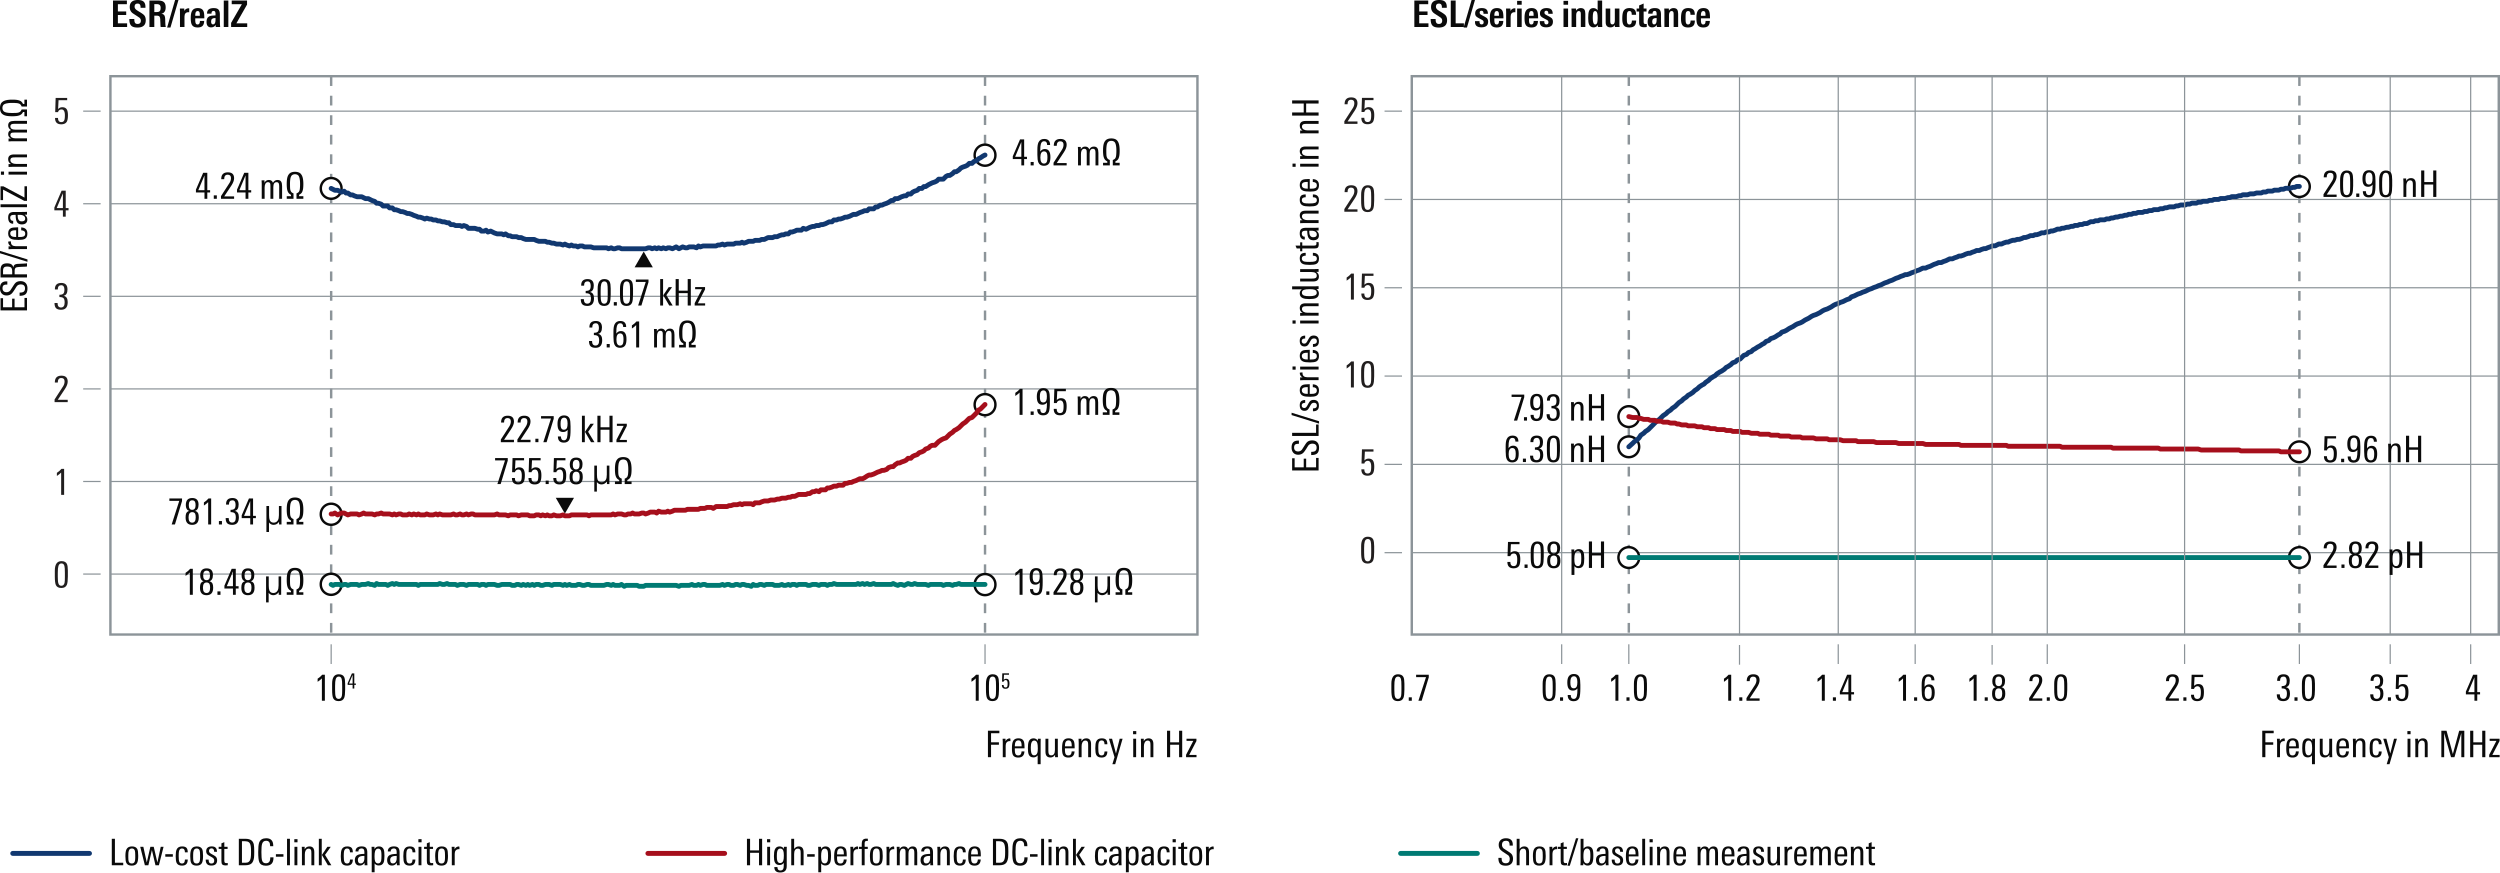 <svg xmlns="http://www.w3.org/2000/svg" xmlns:xlink="http://www.w3.org/1999/xlink" version="1.2" viewBox="0 0 512.142 178.738"><defs><symbol id="a" overflow="visible"><path d="M.531 0v-5.422h2.844v.75H1.531v1.484h1.703v.735H1.531V-.75h1.89V0zm0 0"/></symbol><symbol id="b" overflow="visible"><path d="M3.594-1.39c0 1-.563 1.5-1.688 1.5C1.281.11.848-.02.61-.282.36-.54.234-.973.234-1.578v-.063H1.25v.079c0 .292.035.507.11.64.093.2.273.297.546.297.457 0 .688-.227.688-.688 0-.238-.106-.44-.313-.609a46.95 46.95 0 00-.703-.469c-.23-.144-.422-.27-.578-.375a1.58 1.58 0 01-.313-.265c-.25-.281-.375-.63-.375-1.047 0-.969.555-1.453 1.672-1.453.508 0 .891.105 1.141.312.27.23.406.59.406 1.078v.204h-1v-.126c0-.488-.199-.734-.594-.734-.417 0-.625.215-.625.64 0 .243.125.462.375.657.125.086.25.168.375.25.126.074.254.152.391.234.438.274.711.48.828.625.207.25.313.586.313 1zm0 0"/></symbol><symbol id="c" overflow="visible"><path d="M2.828-3.938c0-.269-.07-.46-.203-.578-.125-.113-.328-.171-.61-.171h-.484v1.625h.39c.165 0 .306-.008.423-.032a.732.732 0 00.281-.14.615.615 0 00.156-.282c.031-.113.047-.254.047-.421zm0 3.938a6.59 6.59 0 01-.047-.766c-.011-.218-.023-.39-.031-.515v-.25c-.023-.32-.086-.535-.188-.64-.105-.102-.312-.157-.624-.157H1.53V0h-1v-5.422h1.703c.54 0 .926.086 1.157.25.312.211.468.594.468 1.156 0 .75-.308 1.188-.921 1.313.332.023.554.14.671.36.102.179.157.511.157 1 .007.355.02.577.03.671.009.262.04.485.095.672zm0 0"/></symbol><symbol id="d" overflow="visible"><path d="M.594.11h-.688l1.64-5.641h.688zm0 0"/></symbol><symbol id="e" overflow="visible"><path d="M2.297-3.016h-.094c-.023-.007-.043-.015-.062-.015-.543 0-.813.308-.813.922V0H.406v-3.094c0-.164-.008-.3-.015-.406v-.281h.89l.016.484c.187-.363.504-.547.953-.547h.047zm0 0"/></symbol><symbol id="f" overflow="visible"><path d="M2.125-2.297c0-.25-.008-.422-.016-.515-.043-.301-.183-.454-.421-.454-.262 0-.418.168-.47.5a4.91 4.91 0 00-.03.22v.25zm-.938.516v.328c0 .336.036.574.11.719.07.148.195.218.375.218.312 0 .469-.242.469-.734h.875c-.012.469-.125.813-.344 1.031-.211.211-.543.313-1 .313C1.078.094.68-.098.484-.484.336-.742.266-1.204.266-1.86c0-.633.082-1.098.25-1.391.218-.414.617-.625 1.203-.625.593 0 .976.215 1.156.64.113.25.172.735.172 1.454zm0 0"/></symbol><symbol id="g" overflow="visible"><path d="M2.047-1.828h-.172c-.492 0-.734.234-.734.703 0 .398.129.594.39.594.332 0 .504-.285.516-.86zM2.094 0l-.016-.422c-.21.336-.523.5-.937.5C.516.078.203-.3.203-1.062c0-.551.18-.922.547-1.11.25-.133.68-.203 1.297-.203v-.203c0-.227-.016-.383-.047-.469-.063-.164-.18-.25-.344-.25-.293 0-.437.168-.437.5v.063H.312v-.063c0-.719.458-1.078 1.375-1.078.47 0 .79.105.97.313.187.199.28.527.28.984v1.312c0 .274.004.512.016.72.008.21.024.39.047.546zm0 0"/></symbol><symbol id="h" overflow="visible"><path d="M.406 0v-5.422h.938V0zm0 0"/></symbol><symbol id="i" overflow="visible"><path d="M.156 0v-.844L2.36-4.672H.281v-.75h3.14v.828L1.235-.75h2.22V0zm0 0"/></symbol><symbol id="j" overflow="visible"><path d="M.531 0v-5.422h1V-.75H3.22V0zm0 0"/></symbol><symbol id="k" overflow="visible"><path d="M2.89-1.094C2.89-.32 2.427.063 1.5.063.645.063.21-.29.203-1v-.203h.922v.11c0 .374.14.562.422.562.281 0 .422-.145.422-.438a.484.484 0 00-.172-.39 2.764 2.764 0 00-.203-.125c-.094-.051-.227-.118-.39-.204a13.655 13.655 0 01-.47-.265 1.369 1.369 0 01-.265-.203c-.156-.145-.235-.36-.235-.64 0-.364.133-.642.407-.829.226-.164.539-.25.937-.25.445 0 .77.094.969.281.195.188.297.485.297.89h-.906v-.187c-.024-.289-.157-.437-.407-.437-.25 0-.375.133-.375.39 0 .157.067.282.203.376a10.917 10.917 0 00.594.328c.344.18.57.324.688.437.164.18.25.414.25.703zm0 0"/></symbol><symbol id="l" overflow="visible"><path d="M.406 0v-3.781h.938V0zm0-4.563v-.796h.938v.796zm0 0"/></symbol><symbol id="n" overflow="visible"><path d="M2.297 0v-2.531c0-.25-.016-.414-.047-.5-.063-.156-.188-.235-.375-.235-.168 0-.297.079-.39.235-.094.156-.141.344-.141.562V0H.406v-3.172c0-.125-.008-.234-.015-.328 0-.102-.008-.195-.016-.281h.938l.015.422c.238-.344.547-.516.922-.516s.629.102.766.297c.132.18.203.465.203.86V0zm0 0"/></symbol><symbol id="o" overflow="visible"><path d="M2.203-1.844c0-.445-.027-.77-.078-.968-.074-.301-.219-.454-.438-.454-.21 0-.343.137-.406.407-.054.187-.078.527-.078 1.015 0 .887.164 1.328.5 1.328.207 0 .348-.14.422-.421.05-.188.078-.489.078-.907zM2.25 0v-.406c-.2.324-.496.484-.89.484-.438 0-.747-.203-.923-.61C.32-.811.266-1.253.266-1.858c0-.645.054-1.118.171-1.422.157-.395.446-.594.875-.594.375 0 .672.152.891.453v-2h.922v4.734c0 .211.008.438.031.688zm0 0"/></symbol><symbol id="p" overflow="visible"><path d="M2.297 0v-.406c-.211.324-.512.484-.906.484C.734.078.406-.273.406-.984v-2.797h.938v2.531c0 .219.02.383.062.484.063.157.188.235.375.235.188 0 .32-.086.407-.266.062-.156.093-.332.093-.531v-2.453h.938v3.406L3.25 0zm0 0"/></symbol><symbol id="q" overflow="visible"><path d="M3.11-1.328c-.012.43-.087.742-.22.937-.21.325-.6.485-1.171.485-.586 0-.98-.164-1.188-.5C.351-.664.266-1.102.266-1.72c0-.707.078-1.21.234-1.515.219-.426.629-.641 1.234-.641.25 0 .457.027.625.078a.944.944 0 01.422.25.829.829 0 01.235.422c.05.168.078.375.078.625h-.89c0-.227-.024-.395-.063-.5-.063-.176-.2-.266-.407-.266-.261 0-.421.153-.484.454-.031.136-.047.433-.047.89 0 .5.016.82.047.953.063.305.219.453.469.453.332 0 .504-.27.515-.812zm0 0"/></symbol><symbol id="r" overflow="visible"><path d="M2.125 0c-.063.008-.14.02-.234.031-.086.008-.18.016-.282.016-.398 0-.671-.07-.828-.219C.633-.305.562-.578.562-.984v-2.188H.047v-.61h.515v-.64l.922-.39v1.03h.594v.61h-.594v2.047c0 .2.02.328.063.39.062.087.172.126.328.126.05 0 .133-.004.25-.016zm0 0"/></symbol><symbol id="s" overflow="visible"><path d="M0-3.156v2.562h-5.422v-2.5h.516v1.86h1.86V-3h.5v1.766h2.03v-1.922zm0 0"/></symbol><symbol id="t" overflow="visible"><path d="M-1.328-3.328c.469 0 .824.137 1.062.406.243.262.36.621.36 1.078 0 .543-.125.934-.375 1.172-.25.23-.645.344-1.188.344h-.047v-.656h.047c.344 0 .594-.051.75-.157.211-.132.313-.367.313-.703 0-.539-.29-.812-.875-.812-.29 0-.535.094-.735.281-.082.086-.226.305-.437.656-.3.48-.531.793-.688.938-.27.261-.613.39-1.03.39-.438 0-.774-.14-1.016-.421-.227-.258-.344-.614-.344-1.063 0-.938.437-1.406 1.312-1.406h.188v.656h-.125c-.282 0-.489.047-.625.14-.157.126-.235.337-.235.626 0 .25.075.449.22.593.148.137.343.204.593.204a.985.985 0 00.766-.344c.023-.02.187-.274.5-.766.273-.437.468-.707.593-.812.25-.227.59-.344 1.016-.344zm0 0"/></symbol><symbol id="u" overflow="visible"><path d="M0-3.5v.656a3.562 3.562 0 01-.563.047c-.093 0-.332.012-.718.031-.532.032-.852.079-.969.141-.188.094-.281.344-.281.75v.64H0v.641h-5.422v-1.453c0-.488.094-.848.281-1.078.211-.238.559-.36 1.047-.36.367 0 .649.06.844.172.23.137.387.368.469.688.023-.281.11-.473.265-.578.125-.094.325-.149.594-.172.024 0 .324-.016.906-.047.168-.008.391-.02.672-.031.074-.008.188-.024.344-.047zm-4.063.672c-.312 0-.53.07-.656.203-.125.137-.187.36-.187.672v.719h1.875v-.532c0-.406-.067-.68-.203-.828-.145-.156-.422-.234-.829-.234zm0 0"/></symbol><symbol id="v" overflow="visible"><path d="M-5.531-2.266L.094-.516v.485l-5.625-1.75zm0 0"/></symbol><symbol id="w" overflow="visible"><path d="M-3.281-2.078c-.008.062-.016.105-.016.125 0 .293.09.512.266.656.168.137.398.203.687.203H0V-.5h-3.094c-.25 0-.476.012-.687.031v-.594h.5c-.383-.195-.578-.515-.578-.953 0-.039.195-.062.578-.062zm0 0"/></symbol><symbol id="x" overflow="visible"><path d="M-1.813-2.938v1.985h.266c.387 0 .664-.035.828-.11.242-.101.36-.3.36-.593 0-.426-.274-.649-.829-.672v-.594c.844.043 1.266.465 1.266 1.266 0 .531-.176.898-.531 1.093-.27.137-.695.204-1.281.204-.676 0-1.16-.063-1.454-.188-.445-.187-.671-.566-.671-1.14 0-.54.199-.907.593-1.094.25-.102.68-.156 1.282-.156zm-.406.594c-.363 0-.617.028-.765.078-.301.094-.454.29-.454.579 0 .406.247.64.735.703.18.023.34.03.484.03zm0 0"/></symbol><symbol id="y" overflow="visible"><path d="M0-2.844v.578l-.5.016c.375.25.563.586.563 1 0 .324-.102.574-.313.75-.207.156-.473.234-.797.234-.539 0-.898-.207-1.078-.625-.125-.27-.191-.71-.203-1.328h-.156c-.313 0-.532.028-.657.078-.195.075-.296.243-.296.5 0 .188.054.344.156.47.094.116.234.171.422.171h.03v.594h-.03c-.344 0-.602-.125-.782-.375-.144-.219-.218-.508-.218-.875 0-.438.105-.739.312-.907.188-.164.5-.25.938-.25h1.406c.45 0 .851-.007 1.203-.03zm-1.469.625h-.437v.156c0 .782.265 1.172.797 1.172.492 0 .734-.18.734-.546a.667.667 0 00-.36-.625c-.187-.102-.43-.157-.734-.157zm0 0"/></symbol><symbol id="z" overflow="visible"><path d="M0-1.094V-.5h-5.422v-.594zm0 0"/></symbol><symbol id="A" overflow="visible"><path d="M0-3.188v2.985h-.563L-4.905-2.5v2.156h-.516v-2.828h.594L-.516-.875v-2.313zm0 0"/></symbol><symbol id="C" overflow="visible"><path d="M-4.703-1.125v.656h-.64v-.656zM0-1.094V-.5h-3.781v-.594zm0 0"/></symbol><symbol id="D" overflow="visible"><path d="M0-3.031v.594h-2.422c-.32 0-.539.023-.656.062-.219.086-.328.258-.328.516 0 .25.125.449.375.593.21.118.465.172.765.172H0V-.5h-2.953c-.332 0-.61.012-.828.031v-.594h.515c-.394-.207-.593-.535-.593-.984 0-.656.39-.984 1.171-.984zm0 0"/></symbol><symbol id="E" overflow="visible"><path d="M0-4.672v.594h-2.547c-.27 0-.46.027-.578.078-.188.074-.281.227-.281.453 0 .45.344.672 1.031.672H0v.594h-2.578c-.258 0-.442.015-.547.047-.188.074-.281.23-.281.468 0 .22.11.391.328.516.2.105.453.156.765.156H0V-.5h-3.125c-.227 0-.445.012-.656.031v-.594h.5c-.383-.195-.578-.492-.578-.89 0-.438.195-.719.578-.844-.383-.219-.578-.531-.578-.937 0-.344.109-.586.328-.735.199-.133.515-.203.953-.203zm0 0"/></symbol><symbol id="aE" overflow="visible"><path d="M0-2.938v2.344h-5.422v-.64h4.906v-1.704zm0 0"/></symbol><symbol id="aF" overflow="visible"><path d="M-1.031-2.594c.73 0 1.093.399 1.093 1.188 0 .773-.406 1.152-1.218 1.14v-.593c.074 0 .148-.004.218-.016.387-.031.579-.21.579-.547C-.36-1.805-.551-2-.938-2a.678.678 0 00-.5.188c-.07.074-.18.242-.328.5-.187.355-.328.578-.421.671-.165.188-.395.282-.688.282-.332 0-.582-.102-.75-.313-.156-.195-.234-.469-.234-.812 0-.383.093-.66.28-.829.18-.164.454-.253.829-.265v.594c-.469 0-.703.18-.703.53 0 .157.047.282.14.376.094.094.22.14.376.14.18 0 .324-.07.437-.218.074-.082.184-.258.328-.532.168-.312.309-.523.422-.64.188-.176.43-.266.719-.266zm0 0"/></symbol><symbol id="aG" overflow="visible"><path d="M0-3v.578l-.438.016c.336.219.5.515.5.89 0 .48-.218.809-.656.985-.289.117-.738.172-1.344.172-.582 0-1.019-.067-1.312-.204-.406-.175-.61-.488-.61-.937 0-.383.15-.672.438-.86h-2v-.609h4.703c.137 0 .375-.008.719-.031zm-1.86.61c-.507 0-.874.042-1.093.124-.313.106-.469.305-.469.594 0 .305.164.508.485.61.218.074.558.109 1.015.109.492 0 .852-.04 1.078-.125.313-.102.469-.29.469-.563 0-.32-.156-.535-.469-.64-.207-.07-.547-.11-1.015-.11zm0 0"/></symbol><symbol id="aH" overflow="visible"><path d="M0-3.063v.594h-.484c.367.23.546.547.546.953C.063-.836-.328-.5-1.109-.5h-2.672v-.594h2.422c.304 0 .523-.023.656-.078.219-.082.328-.254.328-.516 0-.5-.367-.75-1.11-.75H-3.78v-.593h2.953c.293 0 .57-.008.828-.031zm0 0"/></symbol><symbol id="aI" overflow="visible"><path d="M-1.172-2.828c.836 0 1.25.39 1.25 1.172 0 .543-.176.906-.531 1.093-.258.137-.719.204-1.375.204s-1.117-.063-1.39-.188c-.427-.187-.641-.562-.641-1.125 0-.426.101-.726.296-.906.188-.164.497-.25.922-.25v.578c-.53 0-.796.2-.796.594 0 .312.167.515.5.61.199.054.546.077 1.046.077.575 0 .965-.039 1.172-.125.242-.093.36-.273.36-.547 0-.226-.079-.39-.235-.484-.125-.07-.316-.113-.578-.125zm0 0"/></symbol><symbol id="aJ" overflow="visible"><path d="M0-1.969c.02.188.031.336.031.438 0 .343-.07.578-.218.703-.126.105-.364.156-.72.156h-2.437v.563h-.437v-.563h-.703l-.25-.594h.953v-.671h.437v.671h2.375c.211 0 .352-.03.422-.093.074-.063.11-.172.11-.329 0-.03-.008-.125-.032-.28zm0 0"/></symbol><symbol id="aK" overflow="visible"><path d="M0-3.703v.64h-2.547v1.829H0v.64h-5.422v-.64h2.375v-1.829h-2.375v-.64zm0 0"/></symbol><symbol id="F" overflow="visible"><path d="M-.531-.453v-.875h-.281a1.867 1.867 0 01-.282.406 1.415 1.415 0 01-.422.266A2.395 2.395 0 01-2.14-.5a7.3 7.3 0 01-.89.047c-.477 0-.88-.031-1.203-.094-.32-.07-.579-.18-.766-.328a1.117 1.117 0 01-.406-.531 2.036 2.036 0 01-.125-.75c0-.281.043-.524.125-.735.074-.218.21-.394.406-.53.188-.145.445-.255.766-.329.324-.07.726-.11 1.203-.11.355 0 .656.016.906.047.242.032.45.086.625.157.168.062.305.152.406.265.106.106.196.243.266.407h.297v-.875H0v1.406h-1.11a1.221 1.221 0 00-.218-.39.766.766 0 00-.36-.22 2.004 2.004 0 00-.546-.093 9.267 9.267 0 00-.813-.031c-.394 0-.723.027-.984.078a1.94 1.94 0 00-.61.187.683.683 0 00-.296.328.974.974 0 00-.094.438c0 .18.031.328.093.453a.759.759 0 00.297.328c.149.086.352.148.61.188.261.042.59.062.984.062.324 0 .594-.004.813-.016.218-.007.402-.039.546-.093a.916.916 0 00.36-.22 1.18 1.18 0 00.219-.39H0v1.39zm0 0"/></symbol><symbol id="G" overflow="visible"><path d="M3.172-1.297h-.578V0h-.578v-1.297H.266v-.578L1.75-5.328h.844v3.562h.578zm-1.156-.469v-3.03L.75-1.767zm0 0"/></symbol><symbol id="H" overflow="visible"><path d="M1.156 0H.531v-.703h.625zm0 0"/></symbol><symbol id="I" overflow="visible"><path d="M3-4.203c0 .43-.188.93-.563 1.5L.97-.484H3V0H.312v-.547l1.75-2.703c.196-.313.297-.645.297-1 0-.457-.226-.688-.671-.688-.481 0-.72.31-.72.922H.36c0-.062.004-.148.016-.265.07-.758.52-1.14 1.344-1.14C2.57-5.422 3-5.017 3-4.204zm0 0"/></symbol><symbol id="K" overflow="visible"><path d="M4.672 0h-.594v-2.547c0-.27-.027-.46-.078-.578-.074-.188-.227-.281-.453-.281-.45 0-.672.344-.672 1.031V0h-.594v-2.578c0-.258-.015-.442-.047-.547-.074-.188-.23-.281-.468-.281-.22 0-.391.11-.516.328-.105.2-.156.453-.156.765V0H.5v-3.125c0-.227-.012-.445-.031-.656h.594v.5c.195-.383.492-.578.89-.578.438 0 .719.195.844.578.219-.383.531-.578.937-.578.344 0 .586.109.735.328.133.199.203.515.203.953zm0 0"/></symbol><symbol id="M" overflow="visible"><path d="M2.938-4.797L1.484 0H.813l1.562-4.844H.344v-.484h2.594zm0 0"/></symbol><symbol id="N" overflow="visible"><path d="M3.047-1.453c0 1.023-.453 1.531-1.36 1.531C.79.078.345-.426.345-1.438c0-.343.035-.613.11-.812.112-.27.327-.445.64-.531C.625-2.926.39-3.321.39-3.97c0-.969.437-1.453 1.312-1.453.863 0 1.297.45 1.297 1.344 0 .73-.246 1.164-.734 1.297.312.074.53.242.656.5.082.187.125.465.125.828zM2.39-3.937c0-.313-.04-.54-.11-.688-.105-.219-.297-.328-.578-.328-.469 0-.703.328-.703.984 0 .649.227.969.688.969.468 0 .703-.313.703-.938zm.03 2.484c0-.32-.038-.567-.108-.734-.118-.227-.32-.344-.61-.344-.5 0-.75.36-.75 1.078 0 .719.242 1.078.735 1.078.488 0 .734-.36.734-1.078zm0 0"/></symbol><symbol id="O" overflow="visible"><path d="M2.266 0h-.61v-4.578c-.23.242-.523.476-.875.703v-.64c.375-.239.688-.508.938-.813h.547zm0 0"/></symbol><symbol id="P" overflow="visible"><path d="M3-1.484C3-.441 2.547.078 1.64.078 1.173.078.829-.032.61-.25.397-.477.296-.832.296-1.313h.625c0 .618.234.922.703.922.5 0 .75-.343.75-1.03 0-.427-.078-.72-.234-.876-.157-.156-.438-.234-.844-.234V-3c.383 0 .648-.07.797-.219.156-.144.234-.422.234-.828 0-.601-.219-.906-.656-.906-.469 0-.703.293-.703.875H.375c-.023-.895.414-1.344 1.313-1.344.843 0 1.265.445 1.265 1.328 0 .762-.265 1.2-.797 1.313.563.105.844.539.844 1.297zm0 0"/></symbol><symbol id="R" overflow="visible"><path d="M3.031-2.281c0 .812-.07 1.383-.203 1.703-.187.437-.562.656-1.125.656-.555 0-.93-.195-1.125-.594C.43-.836.36-1.43.36-2.296V-3.47c0-1.3.454-1.953 1.36-1.953.55 0 .922.188 1.11.563.132.273.202.734.202 1.39zm-.61.094v-.829c0-.726-.03-1.195-.093-1.406-.086-.351-.289-.531-.61-.531-.312 0-.523.183-.624.547-.086.261-.125.726-.125 1.39v.797c0 .668.039 1.121.125 1.36.093.324.297.484.61.484.343 0 .562-.207.655-.625.04-.195.063-.594.063-1.188zm0 0"/></symbol><symbol id="S" overflow="visible"><path d="M3.063 0h-.704L1.125-2.11 2.25-3.78h.688L1.766-2.125zm-1.97 0H.5v-5.422h.594zm0 0"/></symbol><symbol id="T" overflow="visible"><path d="M3.703 0h-.64v-2.547H1.234V0h-.64v-5.422h.64v2.375h1.829v-2.375h.64zm0 0"/></symbol><symbol id="U" overflow="visible"><path d="M2.328 0H.188v-.484l1.484-2.86H.282v-.437h2.03v.469L.829-.454h1.5zm0 0"/></symbol><symbol id="V" overflow="visible"><path d="M3.063-1.734c0 .562-.079.984-.235 1.265-.219.367-.586.547-1.094.547-.562 0-.945-.226-1.14-.687C.457-.93.39-1.453.39-2.172v-1.031c0-.676.07-1.176.218-1.5.22-.477.61-.719 1.172-.719.813 0 1.219.414 1.219 1.234h-.61c0-.507-.21-.765-.624-.765-.325 0-.543.187-.657.562-.086.262-.125.664-.125 1.204v.343c.227-.344.54-.515.938-.515.758 0 1.14.543 1.14 1.625zm-.61.03c0-.343-.039-.6-.11-.78-.105-.258-.304-.391-.593-.391-.5 0-.75.418-.75 1.25 0 .836.25 1.25.75 1.25.3 0 .504-.148.61-.453.062-.195.093-.488.093-.875zm0 0"/></symbol><symbol id="W" overflow="visible"><path d="M3-2.563c0 .95-.07 1.602-.203 1.954-.2.468-.586.703-1.156.703C.816.094.406-.328.406-1.172h.625c0 .531.207.797.625.797.313 0 .52-.191.625-.578.082-.29.125-.817.125-1.578-.23.304-.539.453-.922.453-.449 0-.761-.164-.937-.5-.149-.258-.219-.656-.219-1.188 0-1.144.453-1.718 1.36-1.718.562 0 .937.226 1.125.671.124.305.187.829.187 1.579zm-.61-1.265c0-.79-.234-1.188-.703-1.188-.304 0-.511.149-.625.438-.074.18-.109.45-.109.812 0 .368.031.633.094.797.101.281.3.422.594.422.312 0 .523-.14.64-.422.07-.187.11-.472.11-.86zm0 0"/></symbol><symbol id="X" overflow="visible"><path d="M3.047-1.781c0 .605-.078 1.047-.235 1.328-.218.355-.601.531-1.14.531C.828.078.406-.359.406-1.234h.61c0 .574.222.859.671.859.301 0 .504-.125.61-.375.082-.195.125-.54.125-1.031 0-.79-.235-1.188-.703-1.188a.733.733 0 00-.453.156.57.57 0 00-.235.391H.438L.53-5.328h2.36v.469H1.125l-.094 1.828c.227-.258.516-.39.86-.39.457 0 .773.167.953.5.133.25.203.632.203 1.14zm0 0"/></symbol><symbol id="aL" overflow="visible"><path d="M3.031 0h-.594v-2.422c0-.32-.023-.539-.062-.656-.086-.219-.258-.328-.516-.328-.25 0-.449.125-.593.375-.118.21-.172.465-.172.765V0H.5v-2.953c0-.332-.012-.61-.031-.828h.594v.515c.207-.394.535-.593.984-.593.656 0 .984.39.984 1.171zm0 0"/></symbol><symbol id="aM" overflow="visible"><path d="M3.11-1.953c0 .625-.055 1.078-.157 1.36-.18.429-.512.64-1 .64-.375 0-.664-.14-.86-.422v1.813H.5v-4.344c0-.426-.012-.719-.031-.875h.594v.453c.207-.352.519-.531.937-.531.457 0 .773.203.953.609.102.273.156.703.156 1.297zM2.5-1.97c0-.437-.027-.754-.078-.953-.106-.32-.305-.484-.594-.484-.293 0-.5.164-.625.484-.086.242-.125.594-.125 1.063 0 .468.031.796.094.984.101.336.32.5.656.5.3 0 .504-.191.61-.578.039-.207.062-.547.062-1.016zm0 0"/></symbol><symbol id="L" overflow="visible"><path d="M.453-.531h.875v-.281a1.867 1.867 0 01-.406-.282 1.415 1.415 0 01-.266-.422A2.395 2.395 0 01.5-2.14a7.3 7.3 0 01-.047-.89c0-.477.031-.88.094-1.203.07-.32.18-.579.328-.766.145-.195.32-.332.531-.406.207-.082.457-.125.75-.125.281 0 .524.043.735.125.218.074.394.21.53.406.145.188.255.445.329.766.07.324.11.726.11 1.203 0 .355-.016.656-.047.906-.032.242-.086.45-.157.625a1.01 1.01 0 01-.265.406 1.286 1.286 0 01-.407.266v.297h.875V0H2.453v-1.11c.164-.062.297-.132.39-.218a.766.766 0 00.22-.36c.05-.144.082-.328.093-.546.02-.22.031-.489.031-.813 0-.394-.027-.723-.078-.984a1.94 1.94 0 00-.187-.61.683.683 0 00-.328-.296.974.974 0 00-.438-.094.997.997 0 00-.453.093.759.759 0 00-.328.297 1.755 1.755 0 00-.188.61 6.27 6.27 0 00-.062.984c0 .324.004.594.016.813.007.218.039.402.093.546.051.149.125.266.22.36.093.086.222.156.39.219V0H.454zm0 0"/></symbol><symbol id="Q" overflow="visible"><path d="M3.672 0h-.5v-.547c-.293.418-.664.625-1.11.625-.398 0-.714-.164-.953-.5v1.969H.58v-5.328h.546v1.89c0 .45.047.79.14 1.016.145.336.415.5.813.5.375 0 .66-.164.86-.5.132-.227.203-.57.203-1.031v-1.875h.53zm0 0"/></symbol><symbol id="Y" overflow="visible"><path d="M2.938-4.906H1.234v1.86h1.61v.5h-1.61V0h-.64v-5.422h2.344zm0 0"/></symbol><symbol id="Z" overflow="visible"><path d="M2.078-3.281c-.062-.008-.105-.016-.125-.016-.293 0-.512.09-.656.266-.137.168-.203.398-.203.687V0H.5v-3.094c0-.25-.012-.476-.031-.687h.594v.5c.195-.383.515-.578.953-.578.039 0 .062.195.062.578zm0 0"/></symbol><symbol id="aa" overflow="visible"><path d="M2.938-1.813H.952v.266c0 .387.035.664.11.828.101.242.3.36.593.36.426 0 .649-.274.672-.829h.594C2.879-.344 2.457.079 1.656.079 1.125.078.758-.098.563-.453.425-.723.359-1.148.359-1.734c0-.676.063-1.16.188-1.454.187-.445.566-.671 1.14-.671.54 0 .907.199 1.094.593.102.25.156.68.156 1.282zm-.594-.406c0-.363-.028-.617-.078-.765-.094-.301-.29-.454-.579-.454-.406 0-.64.247-.703.735a3.71 3.71 0 00-.03.484zm0 0"/></symbol><symbol id="ab" overflow="visible"><path d="M2.984-3.781c-.011.18-.015.469-.015.875v4.344h-.61V-.375c-.21.281-.496.422-.859.422-.492 0-.82-.207-.984-.625C.41-.86.359-1.285.359-1.86c0-.582.051-1.02.157-1.313.175-.457.504-.687.984-.687.395 0 .695.171.906.515v-.437zm-.593 1.984c0-.52-.04-.89-.11-1.11-.117-.331-.324-.5-.625-.5-.468 0-.703.477-.703 1.423 0 .492.031.843.094 1.062.101.367.297.547.578.547.332 0 .555-.172.672-.516.062-.175.094-.476.094-.906zm0 0"/></symbol><symbol id="ac" overflow="visible"><path d="M3.063 0h-.594v-.484c-.23.367-.547.546-.953.546C.836.063.5-.328.5-1.109v-2.672h.594v2.422c0 .304.023.523.078.656.082.219.254.328.516.328.5 0 .75-.367.75-1.11V-3.78h.593v2.953c0 .293.008.57.031.828zm0 0"/></symbol><symbol id="ad" overflow="visible"><path d="M3.031 0h-.594v-2.422c0-.32-.023-.539-.062-.656-.086-.219-.258-.328-.516-.328-.25 0-.449.125-.593.375-.118.21-.172.465-.172.765V0H.5v-2.953c0-.332-.012-.61-.031-.828h.594v.515c.207-.394.535-.593.984-.593.656 0 .984.39.984 1.171zm0 0"/></symbol><symbol id="ae" overflow="visible"><path d="M2.828-1.172c0 .836-.39 1.25-1.172 1.25C1.113.078.75-.098.563-.453.425-.711.359-1.172.359-1.828s.063-1.117.188-1.39c.187-.427.562-.641 1.125-.641.426 0 .726.101.906.296.164.188.25.497.25.922H2.25c0-.53-.2-.796-.594-.796-.312 0-.515.167-.61.5-.054.199-.077.546-.077 1.046 0 .575.039.965.125 1.172.093.242.273.36.547.36.226 0 .39-.079.484-.235.07-.125.113-.316.125-.578zm0 0"/></symbol><symbol id="af" overflow="visible"><path d="M2.906-3.781L1.391 1.438H.812L1.25 0 .11-3.781h.64L1.547-.75l.766-3.031zm0 0"/></symbol><symbol id="ah" overflow="visible"><path d="M1.125-4.703H.469v-.64h.656zM1.094 0H.5v-3.781h.594zm0 0"/></symbol><symbol id="ai" overflow="visible"><path d="M3.703 0h-.64v-2.547H1.234V0h-.64v-5.422h.64v2.375h1.829v-2.375h.64zm0 0"/></symbol><symbol id="aj" overflow="visible"><path d="M2.328 0H.188v-.484l1.484-2.86H.282v-.437h2.03v.469L.829-.454h1.5zm0 0"/></symbol><symbol id="ak" overflow="visible"><path d="M5.297 0h-.61v-4.953L3.282 0h-.703L1.172-4.953V0H.594v-5.422h1.062L2.953-.64 4.25-5.42h1.047zm0 0"/></symbol><symbol id="al" overflow="visible"><path d="M2.938 0H.594v-5.422h.64v4.906h1.704zm0 0"/></symbol><symbol id="am" overflow="visible"><path d="M2.984-1.906c0 .687-.078 1.172-.234 1.453-.2.355-.563.531-1.094.531C1.113.078.75-.098.563-.453.425-.711.359-1.18.359-1.86c0-.645.07-1.114.22-1.407.194-.394.57-.593 1.124-.593.54 0 .906.183 1.094.546.125.25.187.72.187 1.407zm-.609.406v-.578c0-.438-.027-.738-.078-.906-.094-.301-.297-.454-.61-.454-.324 0-.539.165-.64.485-.063.18-.094.476-.094.89v.532c0 .367.031.625.094.781.101.262.312.39.625.39.289 0 .488-.124.594-.374.07-.164.109-.422.109-.766zm0 0"/></symbol><symbol id="an" overflow="visible"><path d="M4.906-3.781L3.953 0H3.25l-.734-3.125L1.796 0h-.718L.125-3.781h.64L1.47-.562l.734-3.22h.688l.75 3.22.687-3.22zm0 0"/></symbol><symbol id="ao" overflow="visible"><path d="M1.844-1.75H.297v-.516h1.547zm0 0"/></symbol><symbol id="ap" overflow="visible"><path d="M2.594-1.031c0 .73-.399 1.093-1.188 1.093C.633.063.254-.344.266-1.155h.593c0 .074.004.148.016.218.031.387.21.579.547.579C1.805-.36 2-.551 2-.938a.678.678 0 00-.188-.5c-.074-.07-.242-.18-.5-.328-.355-.187-.578-.328-.671-.421-.188-.165-.282-.395-.282-.688 0-.332.102-.582.313-.75.195-.156.469-.234.812-.234.383 0 .66.093.829.28.164.18.253.454.265.829h-.594c0-.469-.18-.703-.53-.703a.507.507 0 00-.376.14.507.507 0 00-.14.376c0 .18.07.324.218.437.082.074.258.184.532.328.312.168.523.309.64.422.176.188.266.43.266.719zm0 0"/></symbol><symbol id="aq" overflow="visible"><path d="M1.969 0c-.188.02-.336.031-.438.031-.343 0-.578-.07-.703-.218C.723-.314.672-.551.672-.907v-2.437H.109v-.437h.563v-.703l.594-.25v.953h.671v.437h-.671v2.375c0 .211.03.352.093.422.063.074.172.11.329.11.03 0 .125-.008.28-.032zm0 0"/></symbol><symbol id="ar" overflow="visible"><path d="M3.75-2.797c0 .574-.016.996-.047 1.266-.086.523-.242.898-.469 1.125-.28.273-.718.406-1.312.406H.594v-5.422h1.328c.539 0 .953.106 1.234.313.25.187.414.46.5.812.063.305.094.805.094 1.5zm-.656.063c0-.5-.016-.852-.047-1.063-.055-.469-.188-.773-.406-.922-.168-.133-.418-.203-.75-.203h-.657v4.406h.75c.27 0 .485-.062.641-.187.219-.156.36-.469.422-.938.031-.226.047-.593.047-1.093zm0 0"/></symbol><symbol id="as" overflow="visible"><path d="M3.563-1.5c0 1.063-.516 1.594-1.547 1.594-.7 0-1.153-.25-1.36-.75C.508-1.008.437-1.687.437-2.687c0-.958.067-1.618.204-1.985.226-.57.707-.86 1.437-.86.957 0 1.438.509 1.438 1.516v.11h-.641V-4c0-.676-.273-1.016-.813-1.016-.43 0-.703.215-.828.641-.093.293-.14.852-.14 1.672 0 .875.047 1.453.14 1.734.114.375.375.563.782.563.593 0 .89-.367.89-1.11v-.109h.656zm0 0"/></symbol><symbol id="at" overflow="visible"><path d="M1.094 0H.5v-5.422h.594zm0 0"/></symbol><symbol id="au" overflow="visible"><path d="M3.063 0h-.704L1.125-2.11 2.25-3.78h.688L1.766-2.125zm-1.97 0H.5v-5.422h.594zm0 0"/></symbol><symbol id="av" overflow="visible"><path d="M2.844 0h-.578L2.25-.5c-.25.375-.586.563-1 .563C.926.063.676-.04.5-.25.344-.457.266-.723.266-1.047c0-.539.207-.898.625-1.078.27-.125.71-.191 1.328-.203v-.156c0-.313-.028-.532-.078-.657-.075-.195-.243-.296-.5-.296a.722.722 0 00-.47.156C1.056-3.187 1-3.047 1-2.86v.03H.406v-.03c0-.344.125-.602.375-.782.219-.144.508-.218.875-.218.438 0 .739.105.907.312.164.188.25.5.25.938v1.406c0 .45.007.851.03 1.203zm-.625-1.469v-.437h-.156c-.782 0-1.172.265-1.172.797 0 .492.18.734.546.734a.667.667 0 00.625-.36c.102-.187.157-.43.157-.734zm0 0"/></symbol><symbol id="aw" overflow="visible"><path d="M3.11-1.953c0 .625-.055 1.078-.157 1.36-.18.429-.512.64-1 .64-.375 0-.664-.14-.86-.422v1.813H.5v-4.344c0-.426-.012-.719-.031-.875h.594v.453c.207-.352.519-.531.937-.531.457 0 .773.203.953.609.102.273.156.703.156 1.297zM2.5-1.97c0-.437-.027-.754-.078-.953-.106-.32-.305-.484-.594-.484-.293 0-.5.164-.625.484-.086.242-.125.594-.125 1.063 0 .468.031.796.094.984.101.336.32.5.656.5.3 0 .504-.191.61-.578.039-.207.062-.547.062-1.016zm0 0"/></symbol><symbol id="ax" overflow="visible"><path d="M3-3.781c0 .054-.008.152-.016.297V.156c0 .457-.109.79-.328 1-.219.219-.562.328-1.031.328-.781 0-1.18-.37-1.188-1.109h.641c0 .469.192.703.578.703.301 0 .504-.11.61-.328.07-.148.109-.39.109-.734v-.5c-.21.293-.5.437-.875.437-.48 0-.805-.195-.969-.594C.414-.898.36-1.305.36-1.859c0-.602.063-1.055.188-1.36.176-.426.492-.64.953-.64.414 0 .719.171.906.515v-.437zm-.61 1.765c0-.414-.038-.726-.109-.937-.117-.313-.32-.469-.61-.469-.312 0-.523.18-.624.531-.063.211-.094.555-.094 1.032 0 .437.031.75.094.937.094.313.285.469.578.469.344 0 .566-.188.672-.563.062-.195.094-.53.094-1zm0 0"/></symbol><symbol id="ay" overflow="visible"><path d="M3.031 0h-.594v-2.422c0-.312-.023-.531-.062-.656-.086-.219-.258-.328-.516-.328-.511 0-.765.37-.765 1.11V0H.5v-5.422h.594v2.078c.25-.344.566-.515.953-.515.656 0 .984.398.984 1.187zm0 0"/></symbol><symbol id="az" overflow="visible"><path d="M1.953-4.984H1.72c-.18 0-.305.07-.375.203a1.574 1.574 0 00-.047.453v.547h.64v.437h-.64V0H.703v-3.344H.141v-.437h.562v-.406c0-.415.047-.708.14-.875.145-.258.415-.391.813-.391.102 0 .203.008.297.016zm0 0"/></symbol><symbol id="aA" overflow="visible"><path d="M4.672 0h-.594v-2.547c0-.27-.027-.46-.078-.578-.074-.188-.227-.281-.453-.281-.45 0-.672.344-.672 1.031V0h-.594v-2.578c0-.258-.015-.442-.047-.547-.074-.188-.23-.281-.468-.281-.22 0-.391.11-.516.328-.105.2-.156.453-.156.765V0H.5v-3.125c0-.227-.012-.445-.031-.656h.594v.5c.195-.383.492-.578.89-.578.438 0 .719.195.844.578.219-.383.531-.578.937-.578.344 0 .586.109.735.328.133.199.203.515.203.953zm0 0"/></symbol><symbol id="aB" overflow="visible"><path d="M3.328-1.328c0 .469-.137.824-.406 1.062-.262.243-.621.36-1.078.36C1.3.094.91-.031.672-.281.442-.531.328-.926.328-1.47v-.047h.656v.047c0 .344.051.594.157.75.132.211.367.313.703.313.539 0 .812-.29.812-.875 0-.29-.094-.535-.281-.735-.086-.082-.305-.226-.656-.437-.48-.3-.793-.531-.938-.688-.261-.27-.39-.613-.39-1.03 0-.438.14-.774.421-1.016.258-.227.614-.344 1.063-.344.938 0 1.406.437 1.406 1.312v.188h-.656v-.125c0-.282-.047-.489-.14-.625-.126-.157-.337-.235-.626-.235-.25 0-.449.075-.593.22-.137.148-.204.343-.204.593 0 .305.114.558.344.766.02.023.274.187.766.5.437.273.707.468.812.593.227.25.344.59.344 1.016zm0 0"/></symbol><symbol id="aC" overflow="visible"><path d="M2.266-5.531L.516.094H.03l1.75-5.625zm0 0"/></symbol><symbol id="aD" overflow="visible"><path d="M3.11-1.953c0 .594-.055 1.039-.157 1.328-.18.46-.512.688-1 .688a.984.984 0 01-.89-.5L1.046 0H.469C.489-.344.5-.582.5-.719v-4.703h.594v2.031c.238-.312.539-.468.906-.468.477 0 .8.214.969.64.094.274.14.696.14 1.266zM2.5-1.97c0-.414-.023-.718-.063-.906-.105-.363-.308-.547-.609-.547a.6.6 0 00-.516.266c-.156.219-.234.648-.234 1.281 0 .563.05.938.156 1.125.125.25.32.375.594.375.188 0 .344-.094.469-.281.133-.227.203-.664.203-1.313zm0 0"/></symbol><symbol id="aN" overflow="visible"><path d="M1.844-.75h-.328V0h-.344v-.75H.156v-.344l.875-2.015h.485v2.078h.328zm-.672-.281v-1.766L.438-1.03zm0 0"/></symbol><symbol id="aO" overflow="visible"><path d="M1.781-1.047c0 .356-.047.617-.14.781-.125.211-.352.313-.672.313C.477.047.234-.207.234-.72h.36c0 .336.129.5.39.5.176 0 .297-.07.36-.218.039-.114.062-.313.062-.594 0-.469-.136-.703-.406-.703a.407.407 0 00-.406.328H.266L.312-3.11h1.375v.28H.657L.608-1.765A.63.63 0 011.11-2c.258 0 .442.102.547.297.082.148.125.367.125.656zm0 0"/></symbol></defs><path d="M201.79 15.61v114.378M67.841 15.61v114.378" fill="none" stroke="#8c9499" stroke-width=".5" stroke-dasharray="2,2"/><path d="M133.74 54.77l-1.871-3.239L130 54.77zm0 0M113.85 101.977l1.87 3.238 1.871-3.238zm0 0" fill="#0a0a0a"/><path d="M289.212 15.61h222.68v114.378h-222.68zm0 0" fill="none" stroke="#8c9499" stroke-width=".5"/><path d="M471.044 15.61v114.378M333.673 15.61v114.378" fill="none" stroke="#8c9499" stroke-width=".5" stroke-dasharray="2,2"/><path d="M22.619 15.61h222.683v114.378H22.62zm0 0" fill="none" stroke="#8c9499" stroke-width=".5"/><path d="M2.607 174.824h15.727" fill="none" stroke="#113870" stroke-linecap="round" stroke-linejoin="round" stroke-miterlimit="10"/><path d="M132.724 174.824h15.727" fill="none" stroke="#a60f1c" stroke-linecap="round" stroke-linejoin="round" stroke-miterlimit="10"/><path d="M286.923 174.824h15.727" fill="none" stroke="#007a73" stroke-linecap="round" stroke-linejoin="round" stroke-miterlimit="10"/><path d="M22.623 22.77h222.68M22.623 41.738h222.68M22.623 79.672h222.68M22.623 98.637h222.68M22.623 60.703h222.68M22.623 117.602h222.68M289.212 22.77h222.68M289.212 40.86h222.68M289.212 77.04h222.68M289.212 95.13h222.68M289.212 58.95h222.68M289.212 113.219h222.68" fill="none" stroke="#8c9499" stroke-width=".25"/><path d="M69.966 38.598a2.125 2.125 0 11-4.25 0 2.125 2.125 0 014.25 0" fill="#fff" fill-rule="evenodd"/><path d="M69.966 38.598a2.125 2.125 0 11-4.25 0 2.125 2.125 0 014.25 0zm0 0" fill="none" stroke="#0a0a0a" stroke-width=".5" stroke-miterlimit="10"/><path d="M69.966 105.317a2.126 2.126 0 11-4.25 0 2.125 2.125 0 114.25 0" fill="#fff" fill-rule="evenodd"/><path d="M69.966 105.317a2.126 2.126 0 11-4.25 0 2.125 2.125 0 114.25 0zm0 0" fill="none" stroke="#0a0a0a" stroke-width=".5" stroke-miterlimit="10"/><path d="M69.966 119.73a2.125 2.125 0 11-4.25 0 2.126 2.126 0 114.25 0" fill="#fff" fill-rule="evenodd"/><path d="M69.966 119.73a2.125 2.125 0 11-4.25 0 2.126 2.126 0 114.25 0zm0 0" fill="none" stroke="#0a0a0a" stroke-width=".5" stroke-miterlimit="10"/><path d="M203.916 31.758a2.126 2.126 0 11-4.25 0 2.125 2.125 0 114.25 0" fill="#fff" fill-rule="evenodd"/><path d="M203.916 31.758a2.126 2.126 0 11-4.25 0 2.125 2.125 0 114.25 0zm0 0" fill="none" stroke="#0a0a0a" stroke-width=".5" stroke-miterlimit="10"/><path d="M203.916 82.867a2.126 2.126 0 11-4.25 0 2.125 2.125 0 114.25 0" fill="#fff" fill-rule="evenodd"/><path d="M203.916 82.867a2.126 2.126 0 11-4.25 0 2.125 2.125 0 114.25 0zm0 0" fill="none" stroke="#0a0a0a" stroke-width=".5" stroke-miterlimit="10"/><path d="M203.916 119.727a2.126 2.126 0 11-4.25 0 2.125 2.125 0 114.25 0" fill="#fff" fill-rule="evenodd"/><path d="M203.916 119.727a2.126 2.126 0 11-4.25 0 2.125 2.125 0 114.25 0zm0 0" fill="none" stroke="#0a0a0a" stroke-width=".5" stroke-miterlimit="10"/><path d="M67.841 38.598l.758.383h.57l.383.187.38.192.57-.192.378.379h.38l.57.383h.382l.38.187.57.192h.949l.379.191.383.188h.57l.758.382.57.188.379.379h.383l.566.191.383.38h.95l.378.382h.57l.38.379h.382l.57.191.38.188h.378l.57.191.38.192h.382l.57.187.38.192.57.187.379.191h.379l.57.192.383.187.379-.187.57.187h.379l.379.192h.57l.383.191h.379l.57.188h.379l.57.191h.38l.378.379h.57l.383.191h.95l.378.188.38-.188.57.188.382.383h1.329l.57.187h.379l.383.383h.57l.379-.191.379.378.57-.187.379.187.383.192.566.191h.953l.38.188.378-.188.57.38h.38l.382.19h.95l.378.188h.57l.38.192.57.187h1.71l.38.191.57.192h1.332l.379.187h.379l.57.192h.383l.566.191h.762l.57.188.38-.188.378.188.57.191.383-.191.38.191h.57l.378.191.38-.19h.57l.382.19h1.329l.57.188h2.66l.379.191.57-.191.38.191h.382l.57-.191h.38l.378.191h4.941l.57-.191h.38l.379.191.57-.191.383.191.379-.191.57.191.379-.191.57.191.38-.191h.382l.566.191.383-.191.379-.188.57.38.38-.192.378-.188.57.188h.383l.38-.188h.948l.57.188.38-.379.382.191.57-.19h2.66l.38-.192h.379l.57-.188.379.188.57-.188h1.332l.38-.191h.948l.38-.192.382.192.57-.192.38-.187h.949l.378-.192h.954l.378-.191h.57l.38-.187.379-.192h.953l.379-.187h.57l.379-.192.57-.191h.38l.382-.188h.566l.383-.383h.379l.57-.187.38-.191h.948l.383-.38.57.188.38-.187.378-.192.57-.191h.38l.382-.188h.57l.38-.191h.379l.57-.188.379-.19.383-.192h.57l.379-.38h.57l.379-.19h.379l.57-.188.38-.192h.382l.57-.191.38-.187.378-.192h.57l.38-.187.382-.192.57-.191.38-.188h.57l.379-.383h.949l.383-.378h.378l.57-.38h.38l.379-.19.57-.192.383-.188.566-.379h.383l.379-.382h.57l.38-.188.382-.191.566-.192h.383l.379-.379h.57l.38-.378.378-.192.57-.187.383-.383h.57l.38-.38h.378l.57-.378.38-.191.382-.192.57-.187.38-.192.379-.379h.949l.57-.57.383-.191h.379l.57-.38.379-.378h.379l.57-.383.38-.379.382-.187.57-.192.38-.191.378-.38h.57l.38-.378.57-.191.382-.38.38-.19.57-.38.379-.191" fill="none" stroke="#113870" stroke-linecap="round" stroke-linejoin="round"/><path d="M67.841 105.29h.38l.378-.192.57.383.383-.192.38-.191h.57l.757.383.57-.192h1.333l.379.192.57-.192.379-.191.383.191H76.2l.57.192.379-.192h.383l.566-.191.383.191h1.328l.57.192.38-.192.382.192.57-.192h.38l.378.192h.95l.382-.192.57.192.38-.192.57.192.379-.192.379.192h.953l.379-.192.57.192h.758l.57-.192.383.192.379-.192.57.192h1.707l.57-.192.383.192h.38l.57-.192.378.192h.38l.57-.192.382.192.57-.192h.38l.379.192h3.992l.566-.192.383.192h1.328l.57.187.38-.187h1.331l.38.187.57-.187h1.332l.378.187h.95l.379-.187h.57l.383.187.379-.187.57.187.379-.187.379.187h.57l.383-.187.566.187h.762l.57-.187.38.187h.948l.383-.187h3.23l.38.187.379-.187h4.18l.378-.192.383.192.57-.192h.758l.57.192h.38l.382-.192h.57l.38-.191.378.191h.95l.57-.191h.383l.378.191.57-.191.38-.188h.949l.383.188.379-.38.57.192h.95l.378-.191.383.191.566-.191.383-.192h2.277l.383-.187h2.278l.382-.191h.95l.379-.192h.949l.383.192.57-.38h2.277l.38-.19h.382l.57-.192h.758l.57-.188.38.188.382-.188h1.52l.379.188.378-.379h.954l.378-.188.57-.19h.759l.57-.192h.762l.57-.188h.379l.57-.191h.762l.566-.192h.383l.379-.187h.57l.758-.383h1.524l.378-.187h.38l.57-.38h.379l.382-.19.57.19.38-.382h.949l.379-.38h.383l.57-.19.379-.188h.57l.379-.191h.95l.378-.38h.383l.57-.19h.38l.378-.192.57-.188.38-.191.382-.188h.57l.38-.19.57-.38.379-.191h.378l.57-.192.384-.187.378-.192.57-.191.38-.187h.379l.57-.192.383-.379.566-.191h.383l.379-.38.57-.378h.38l.382-.191.566-.192.383-.187.379-.383h.57l.38-.379.378-.188.57-.19.383-.38.57-.191.38-.192.378-.379.57-.191.38-.379.382-.187h.57l.38-.383.379-.38.57-.378.379-.191.57-.192.383-.379.379-.379.57-.379.379-.382.379-.188.57-.383.38-.379.382-.378.57-.38.38-.382.378-.38.57-.19.95-.95.382-.57.38-.188.57-.57.379-.383" fill="none" stroke="#a60f1c" stroke-linecap="round" stroke-linejoin="round"/><path d="M67.841 119.727l.38.191.378-.191h.953l.38.191.57-.191h.378l.38.191.57-.191h1.332l.379.191.57-.191h.762l.57-.188.379.188h.379l.57.191.379-.379.383.188h1.52l.378.191.38-.191.57-.188.378.188.383-.188.57.188h3.61l.379.191.379-.191h3.613l.379-.188.57.188h.379l.57-.188.38.188h1.331l.38.191.57-.191h.757l.57.191.383-.191h1.899l.379.191.383-.191h.57l.379.191.379-.191h1.332l.566.191h.383l.57-.191h1.707l.383.191h.57l.38-.191h.378l.57.191.38-.191.57.191.383-.191.378.191.57-.191.38.191.379-.191h.57l.383.191h.379l.57-.191h.758l.57.191.383-.191h1.328l.57.191.38-.191.378.191.57-.191.383.191h.95l.378-.191h.38l.57.191h.382l.57-.191h.38l.379.191h2.66l.57-.191h.379l.57.191.38-.191.382.191h.95l.378-.191.57.383.38-.192h2.28l.38.192h.953l.378-.192h6.27l.57.192.38-.192h1.71l.57-.191.38.191h.57l.379-.191.382.191.57-.191h.38l.379.191h2.66l.57-.191.379.191.57-.191h.38l.382.191h.57l.38-.191h.378l.57.191.38-.191h.382l.57.191h.38l.57.192.379-.383.378.191h.57l.384-.191H156l.57.191.38-.191h1.332l.379.191h.949l.57-.191.38.191h.382l.566-.191.383.191.379-.191h.57l.38.191.378-.191h1.524l.378.191h.38l.57-.191h.761l.57.191.38-.191h.949l.379.191.383-.191h.57l.379-.188.57.188h3.988l.38-.188.382.188.57-.188.38.188.57-.188.379.188h.378l.57-.188.384.188h3.226l.383-.188.379.188.57.191.38-.191h.382l.566.191.383-.191.379-.188.57.188h.38l.378-.188.57.188h1.711l.57.191.38-.191h2.28l.38.191.57-.191h.762l.57.191.379-.191h.379l.57-.188.38.188h4.94" fill="none" stroke="#007a73" stroke-linecap="round" stroke-linejoin="round"/><path d="M335.798 85.34a2.125 2.125 0 11-4.25 0 2.125 2.125 0 014.25 0" fill="#fff" fill-rule="evenodd"/><path d="M335.798 85.34a2.125 2.125 0 11-4.25 0 2.125 2.125 0 014.25 0zm0 0" fill="none" stroke="#0a0a0a" stroke-width=".5" stroke-miterlimit="10"/><path d="M335.798 91.531a2.125 2.125 0 11-4.25.001 2.125 2.125 0 014.25 0" fill="#fff" fill-rule="evenodd"/><path d="M335.798 91.531a2.125 2.125 0 11-4.25.001 2.125 2.125 0 014.25 0zm0 0" fill="none" stroke="#0a0a0a" stroke-width=".5" stroke-miterlimit="10"/><path d="M335.798 114.219a2.125 2.125 0 11-4.25 0 2.125 2.125 0 014.25 0" fill="#fff" fill-rule="evenodd"/><path d="M335.798 114.219a2.125 2.125 0 11-4.25 0 2.125 2.125 0 014.25 0zm0 0" fill="none" stroke="#0a0a0a" stroke-width=".5" stroke-miterlimit="10"/><path d="M473.17 38.219a2.125 2.125 0 11-4.25 0 2.125 2.125 0 014.25 0" fill="#fff" fill-rule="evenodd"/><path d="M473.17 38.219a2.125 2.125 0 11-4.25 0 2.125 2.125 0 014.25 0zm0 0" fill="none" stroke="#0a0a0a" stroke-width=".5" stroke-miterlimit="10"/><path d="M473.17 92.559a2.125 2.125 0 11-4.25 0 2.125 2.125 0 014.25 0" fill="#fff" fill-rule="evenodd"/><path d="M473.17 92.559a2.125 2.125 0 11-4.25 0 2.125 2.125 0 014.25 0zm0 0" fill="none" stroke="#0a0a0a" stroke-width=".5" stroke-miterlimit="10"/><path d="M473.17 114.219a2.125 2.125 0 11-4.25 0 2.125 2.125 0 014.25 0" fill="#fff" fill-rule="evenodd"/><path d="M473.17 114.219a2.125 2.125 0 11-4.25 0 2.125 2.125 0 014.25 0zm0 0" fill="none" stroke="#0a0a0a" stroke-width=".5" stroke-miterlimit="10"/><path d="M333.673 91.531l.762-.683.379-.38.57-.378.38-.383.378-.57.57-.379.383-.379.57-.379.38-.383 1.328-1.328.57-.379.762-.761.57-.38.379-.382.57-.379.379-.379.57-.379.38-.383.382-.379.57-.378.38-.383.57-.38.379-.378.378-.188.57-.382.384-.38.566-.382.383-.379.57-.379.379-.191.379-.38.57-.378.38-.38.57-.382.382-.191.38-.38.57-.378.378-.188.57-.382.38-.38.382-.19.567-.38.383-.379.57-.19.379-.38.57-.191.758-.758.57-.191.383-.383.57-.188.38-.379.378-.191.57-.379.38-.191.57-.38.383-.19.378-.38.57-.191.38-.379.57-.191.379-.188.57-.383.38-.187.382-.38.57-.19.38-.192.57-.379.378-.191.38-.188.57-.379.382-.191.567-.191.383-.192.57-.379.379-.191.379-.188.57-.379.379-.19.57-.192.383-.188.379-.191.57-.38.38-.19.57-.188.378-.191.383-.192.57-.379.38-.191.57-.188.379-.191.57-.188.758-.382.57-.192.383-.379.57-.191.38-.188.378-.191.57-.188.38-.19.57-.192.382-.188.38-.191.57-.192.379-.187.57-.192.379-.187.57-.191.379-.192.383-.191.57-.188.379-.191.57-.188.38-.191.378-.188.57-.191.383-.191.57-.192.38-.187h.378l.57-.192.38-.191.57-.188.379-.191.57-.188.383-.19.379-.192h.57l.379-.188.57-.191.38-.192.382-.187.57-.192.38-.187h.57l.379-.191.57-.192.379-.191.383-.188h.566l.383-.191.57-.188.379-.191h.379l.57-.188.38-.191.57-.191h.382l.38-.192.57-.187.378-.192h.57l.38-.191.57-.188h.379l.383-.191.57-.188.379-.19h.57l.379-.192.379-.188h.57l.383-.191.57-.192h.38l.378-.187.57-.192h.38l.57-.187h.383l.566-.191.379-.192h.383l.57-.191.379-.188h.57l.38-.191h.382l.57-.188.38-.191h.57l.378-.188h.57l.38-.191h.382l.567-.191.383-.192h.57l.379-.187h.379l.57-.192h.379l.57-.191h.383l.379-.188h.57l.38-.191h.57l.378-.188h.57l.384-.19.378-.192h.567l.383-.188h.57l.379-.191h.95l.382-.192h.57l.38-.187h.378l.57-.192h.38l.57-.187h.382l.567-.191h.383l.379-.192h.57l.379-.191h.57l.379-.188h.953l.379-.191h.57l.38-.188h.57l.378-.191h.954l.378-.188h.567l.383-.191h.379l.57-.191h.95l.382-.192h.379l.57-.187h.95l.378-.192h.57l.383-.191h.95l.379-.188h.57l.379-.191h.949l.379-.188h.574l.379-.19h.95l.378-.192h.953l.57-.188h.38l.378-.191h.95l.57-.192h.379l.383-.187h.949l.57-.192h.758l.57-.187h.953l.38-.191h.57l.379-.192h.949l.383-.191h.945l.383-.188h.57l.379-.191h.95l.57-.188h.382l.38-.191h.57" fill="none" stroke="#113870" stroke-linecap="round" stroke-linejoin="round"/><path d="M333.673 85.34l.762.187h.95l.378.192h.38l.57.191h.953l.378.188h.95l.379.191h.949l.383.192h.949l.57.187h.95l.378.192h.383l.57.19h.95l.379.188h1.332l.566.192h.953l.379.187h.95l.378.192h.953l.38.191h1.519l.379.188h.949l.383.191h1.52l.378.191h1.332l.57.188h1.329l.378.191h1.903l.379.192h1.52l.378.187h1.902l.38.192h1.898l.383.187h2.277l.57.192h2.282l.378.191h2.282l.57.187h2.66l.379.192h3.23l.57.191h3.99l.57.188h4.94l.571.191h6.84l.379.192h9.312l.38.187h10.64l.379.192h10.07l.379.19h9.313l.378.188h7.79l.57.192h7.789l.379.187h7.789l.383.192h3.8" fill="none" stroke="#a60f1c" stroke-linecap="round" stroke-linejoin="round"/><path d="M333.673 114.219h137.371" fill="none" stroke="#007a73" stroke-linecap="round" stroke-linejoin="round"/><path d="M283.634 22.77h3.578M283.634 40.86h3.578M283.634 77.04h3.578M283.634 95.13h3.578M283.634 58.95h3.578M283.634 113.219h3.578M489.65 129.988V15.61M319.92 129.988V15.61M376.576 129.988V15.61M419.396 129.988V15.61M392.337 129.988V15.61M447.529 129.988V15.61M356.35 130.133V15.754M408.1 130.133V15.754M471.044 131.988v4.036M333.673 131.988v4.036M319.92 136.024v-4.036M376.576 136.024v-4.036M489.65 136.024v-4.036M419.396 136.024v-4.036M506.134 136.024v-4.036M392.337 136.024v-4.036M447.529 136.024v-4.036M356.35 136.168v-4.035M408.1 136.168v-4.035M201.79 131.988v4.036M67.841 136.024v-4.036" fill="none" stroke="#8c9499" stroke-width=".25"/><g fill="#0a0a0a" transform="translate(-29.21 -169)"><use height="100%" width="100%" y="174.531" x="51.829" xlink:href="#a"/><use height="100%" width="100%" y="174.531" x="55.474" xlink:href="#b"/><use height="100%" width="100%" y="174.531" x="59.291" xlink:href="#c"/><use height="100%" width="100%" y="174.531" x="63.536" xlink:href="#d"/><use height="100%" width="100%" y="174.531" x="65.674" xlink:href="#e"/><use height="100%" width="100%" y="174.531" x="68.021" xlink:href="#f"/><use height="100%" width="100%" y="174.531" x="71.314" xlink:href="#g"/><use height="100%" width="100%" y="174.531" x="74.644" xlink:href="#h"/><use height="100%" width="100%" y="174.531" x="76.399" xlink:href="#i"/></g><g fill="#0a0a0a" transform="translate(-29.21 -169)"><use height="100%" width="100%" y="174.531" x="318.416" xlink:href="#a"/><use height="100%" width="100%" y="174.531" x="322.061" xlink:href="#b"/></g><g fill="#0a0a0a" transform="translate(-29.21 -169)"><use height="100%" width="100%" y="174.531" x="325.879" xlink:href="#j"/><use height="100%" width="100%" y="174.531" x="329.134" xlink:href="#d"/><use height="100%" width="100%" y="174.531" x="331.174" xlink:href="#k"/><use height="100%" width="100%" y="174.531" x="334.151" xlink:href="#f"/><use height="100%" width="100%" y="174.531" x="337.346" xlink:href="#e"/><use height="100%" width="100%" y="174.531" x="339.596" xlink:href="#l"/><use height="100%" width="100%" y="174.531" x="341.254" xlink:href="#f"/><use height="100%" width="100%" y="174.531" x="344.449" xlink:href="#k"/><use height="100%" width="100%" y="174.531" x="347.426" xlink:href="#m"/><use height="100%" width="100%" y="174.531" x="349.099" xlink:href="#l"/><use height="100%" width="100%" y="174.531" x="350.756" xlink:href="#n"/><use height="100%" width="100%" y="174.531" x="354.296" xlink:href="#o"/><use height="100%" width="100%" y="174.531" x="357.739" xlink:href="#p"/><use height="100%" width="100%" y="174.531" x="361.279" xlink:href="#q"/><use height="100%" width="100%" y="174.531" x="364.436" xlink:href="#r"/><use height="100%" width="100%" y="174.531" x="366.536" xlink:href="#g"/><use height="100%" width="100%" y="174.531" x="369.769" xlink:href="#n"/><use height="100%" width="100%" y="174.531" x="373.309" xlink:href="#q"/><use height="100%" width="100%" y="174.531" x="376.466" xlink:href="#f"/></g><g fill="#0a0a0a" transform="translate(-29.21 -169)"><use height="100%" width="100%" y="233.185" x="34.741" xlink:href="#s"/><use height="100%" width="100%" y="229.923" x="34.741" xlink:href="#t"/><use height="100%" width="100%" y="226.435" x="34.741" xlink:href="#u"/><use height="100%" width="100%" y="222.663" x="34.741" xlink:href="#v"/><use height="100%" width="100%" y="220.525" x="34.741" xlink:href="#w"/></g><g fill="#0a0a0a" transform="translate(-29.21 -169)"><use height="100%" width="100%" y="218.508" x="34.741" xlink:href="#x"/><use height="100%" width="100%" y="215.238" x="34.741" xlink:href="#y"/><use height="100%" width="100%" y="211.945" x="34.741" xlink:href="#z"/><use height="100%" width="100%" y="210.348" x="34.741" xlink:href="#A"/><use height="100%" width="100%" y="206.965" x="34.741" xlink:href="#B"/><use height="100%" width="100%" y="205.27" x="34.741" xlink:href="#C"/><use height="100%" width="100%" y="203.673" x="34.741" xlink:href="#D"/><use height="100%" width="100%" y="200.133" x="34.741" xlink:href="#B"/><use height="100%" width="100%" y="198.438" x="34.741" xlink:href="#E"/></g><use height="100%" width="100%" y="193.27" x="34.741" xlink:href="#F" fill="#0a0a0a" transform="translate(-29.21 -169)"/><g fill="#0a0a0a" transform="translate(-29.21 -169)"><use height="100%" width="100%" y="209.724" x="69.082" xlink:href="#G"/><use height="100%" width="100%" y="209.724" x="72.473" xlink:href="#H"/></g><use height="100%" width="100%" y="209.724" x="74.168" xlink:href="#I" fill="#0a0a0a" transform="translate(-29.21 -169)"/><use height="100%" width="100%" y="209.724" x="77.497" xlink:href="#G" fill="#0a0a0a" transform="translate(-29.21 -169)"/><use height="100%" width="100%" y="209.724" x="80.887" xlink:href="#J" fill="#0a0a0a" transform="translate(-29.21 -169)"/><use height="100%" width="100%" y="209.724" x="82.327" xlink:href="#K" fill="#0a0a0a" transform="translate(-29.21 -169)"/><use height="100%" width="100%" y="209.724" x="87.495" xlink:href="#L" fill="#0a0a0a" transform="translate(-29.21 -169)"/><use height="100%" width="100%" y="276.443" x="63.563" xlink:href="#M" fill="#0a0a0a" transform="translate(-29.21 -169)"/><use height="100%" width="100%" y="276.443" x="66.885" xlink:href="#N" fill="#0a0a0a" transform="translate(-29.21 -169)"/><use height="100%" width="100%" y="276.443" x="70.2" xlink:href="#O" fill="#0a0a0a" transform="translate(-29.21 -169)"/><g fill="#0a0a0a" transform="translate(-29.21 -169)"><use height="100%" width="100%" y="276.443" x="73.522" xlink:href="#H"/><use height="100%" width="100%" y="276.443" x="75.143" xlink:href="#P"/></g><use height="100%" width="100%" y="276.443" x="78.457" xlink:href="#G" fill="#0a0a0a" transform="translate(-29.21 -169)"/><use height="100%" width="100%" y="276.443" x="81.78" xlink:href="#J" fill="#0a0a0a" transform="translate(-29.21 -169)"/><use height="100%" width="100%" y="276.443" x="83.205" xlink:href="#Q" fill="#0a0a0a" transform="translate(-29.21 -169)"/><use height="100%" width="100%" y="276.443" x="87.495" xlink:href="#L" fill="#0a0a0a" transform="translate(-29.21 -169)"/><g fill="#0a0a0a" transform="translate(-29.21 -169)"><use height="100%" width="100%" y="290.855" x="66.442" xlink:href="#O"/><use height="100%" width="100%" y="290.855" x="69.832" xlink:href="#N"/><use height="100%" width="100%" y="290.855" x="73.222" xlink:href="#H"/><use height="100%" width="100%" y="290.855" x="74.917" xlink:href="#G"/><use height="100%" width="100%" y="290.855" x="78.307" xlink:href="#N"/></g><use height="100%" width="100%" y="290.855" x="81.697" xlink:href="#J" fill="#0a0a0a" transform="translate(-29.21 -169)"/><use height="100%" width="100%" y="290.855" x="83.137" xlink:href="#Q" fill="#0a0a0a" transform="translate(-29.21 -169)"/><use height="100%" width="100%" y="290.855" x="87.495" xlink:href="#L" fill="#0a0a0a" transform="translate(-29.21 -169)"/><use height="100%" width="100%" y="231.595" x="147.894" xlink:href="#P" fill="#0a0a0a" transform="translate(-29.21 -169)"/><g fill="#0a0a0a" transform="translate(-29.21 -169)"><use height="100%" width="100%" y="231.595" x="151.285" xlink:href="#R"/><use height="100%" width="100%" y="231.595" x="154.419" xlink:href="#H"/></g><use height="100%" width="100%" y="231.595" x="155.859" xlink:href="#R" fill="#0a0a0a" transform="translate(-29.21 -169)"/><use height="100%" width="100%" y="231.595" x="159.122" xlink:href="#M" fill="#0a0a0a" transform="translate(-29.21 -169)"/><use height="100%" width="100%" y="231.595" x="162.512" xlink:href="#J" fill="#0a0a0a" transform="translate(-29.21 -169)"/><g fill="#0a0a0a" transform="translate(-29.21 -169)"><use height="100%" width="100%" y="231.595" x="163.952" xlink:href="#S"/><use height="100%" width="100%" y="231.595" x="167.027" xlink:href="#T"/><use height="100%" width="100%" y="231.595" x="171.332" xlink:href="#U"/></g><use height="100%" width="100%" y="240.176" x="149.574" xlink:href="#P" fill="#0a0a0a" transform="translate(-29.21 -169)"/><use height="100%" width="100%" y="240.176" x="152.964" xlink:href="#H" fill="#0a0a0a" transform="translate(-29.21 -169)"/><g fill="#0a0a0a" transform="translate(-29.21 -169)"><use height="100%" width="100%" y="240.176" x="154.487" xlink:href="#V"/><use height="100%" width="100%" y="240.176" x="157.877" xlink:href="#O"/></g><use height="100%" width="100%" y="240.176" x="161.267" xlink:href="#J" fill="#0a0a0a" transform="translate(-29.21 -169)"/><use height="100%" width="100%" y="240.176" x="162.707" xlink:href="#K" fill="#0a0a0a" transform="translate(-29.21 -169)"/><use height="100%" width="100%" y="240.176" x="167.874" xlink:href="#L" fill="#0a0a0a" transform="translate(-29.21 -169)"/><use height="100%" width="100%" y="259.582" x="131.498" xlink:href="#I" fill="#0a0a0a" transform="translate(-29.21 -169)"/><use height="100%" width="100%" y="259.582" x="134.888" xlink:href="#I" fill="#0a0a0a" transform="translate(-29.21 -169)"/><use height="100%" width="100%" y="259.582" x="138.353" xlink:href="#H" fill="#0a0a0a" transform="translate(-29.21 -169)"/><g fill="#0a0a0a" transform="translate(-29.21 -169)"><use height="100%" width="100%" y="259.582" x="139.703" xlink:href="#M"/><use height="100%" width="100%" y="259.582" x="143.093" xlink:href="#W"/></g><use height="100%" width="100%" y="259.582" x="146.483" xlink:href="#J" fill="#0a0a0a" transform="translate(-29.21 -169)"/><g fill="#0a0a0a" transform="translate(-29.21 -169)"><use height="100%" width="100%" y="259.582" x="147.923" xlink:href="#S"/><use height="100%" width="100%" y="259.582" x="150.998" xlink:href="#T"/><use height="100%" width="100%" y="259.582" x="155.303" xlink:href="#U"/></g><g fill="#0a0a0a" transform="translate(-29.21 -169)"><use height="100%" width="100%" y="268.162" x="130.29" xlink:href="#M"/><use height="100%" width="100%" y="268.162" x="133.68" xlink:href="#X"/><use height="100%" width="100%" y="268.162" x="137.07" xlink:href="#X"/><use height="100%" width="100%" y="268.162" x="140.46" xlink:href="#H"/><use height="100%" width="100%" y="268.162" x="142.155" xlink:href="#X"/><use height="100%" width="100%" y="268.162" x="145.545" xlink:href="#N"/></g><use height="100%" width="100%" y="268.162" x="148.935" xlink:href="#J" fill="#0a0a0a" transform="translate(-29.21 -169)"/><use height="100%" width="100%" y="268.162" x="150.375" xlink:href="#Q" fill="#0a0a0a" transform="translate(-29.21 -169)"/><use height="100%" width="100%" y="268.162" x="154.733" xlink:href="#L" fill="#0a0a0a" transform="translate(-29.21 -169)"/><use height="100%" width="100%" y="202.885" x="236.421" xlink:href="#G" fill="#0a0a0a" transform="translate(-29.21 -169)"/><use height="100%" width="100%" y="202.885" x="239.811" xlink:href="#H" fill="#0a0a0a" transform="translate(-29.21 -169)"/><g fill="#0a0a0a" transform="translate(-29.21 -169)"><use height="100%" width="100%" y="202.885" x="241.333" xlink:href="#V"/><use height="100%" width="100%" y="202.885" x="244.723" xlink:href="#I"/></g><use height="100%" width="100%" y="202.885" x="248.113" xlink:href="#J" fill="#0a0a0a" transform="translate(-29.21 -169)"/><use height="100%" width="100%" y="202.885" x="249.553" xlink:href="#K" fill="#0a0a0a" transform="translate(-29.21 -169)"/><use height="100%" width="100%" y="202.885" x="254.721" xlink:href="#L" fill="#0a0a0a" transform="translate(-29.21 -169)"/><use height="100%" width="100%" y="253.995" x="236.421" xlink:href="#O" fill="#0a0a0a" transform="translate(-29.21 -169)"/><use height="100%" width="100%" y="253.995" x="239.811" xlink:href="#H" fill="#0a0a0a" transform="translate(-29.21 -169)"/><g fill="#0a0a0a" transform="translate(-29.21 -169)"><use height="100%" width="100%" y="253.995" x="241.281" xlink:href="#W"/><use height="100%" width="100%" y="253.995" x="244.671" xlink:href="#X"/></g><use height="100%" width="100%" y="253.995" x="248.061" xlink:href="#J" fill="#0a0a0a" transform="translate(-29.21 -169)"/><use height="100%" width="100%" y="253.995" x="249.501" xlink:href="#K" fill="#0a0a0a" transform="translate(-29.21 -169)"/><use height="100%" width="100%" y="253.995" x="254.668" xlink:href="#L" fill="#0a0a0a" transform="translate(-29.21 -169)"/><use height="100%" width="100%" y="290.855" x="236.421" xlink:href="#O" fill="#0a0a0a" transform="translate(-29.21 -169)"/><use height="100%" width="100%" y="290.855" x="239.811" xlink:href="#W" fill="#0a0a0a" transform="translate(-29.21 -169)"/><g fill="#0a0a0a" transform="translate(-29.21 -169)"><use height="100%" width="100%" y="290.855" x="243.021" xlink:href="#H"/><use height="100%" width="100%" y="290.855" x="244.716" xlink:href="#I"/><use height="100%" width="100%" y="290.855" x="248.106" xlink:href="#N"/></g><use height="100%" width="100%" y="290.855" x="251.496" xlink:href="#J" fill="#0a0a0a" transform="translate(-29.21 -169)"/><use height="100%" width="100%" y="290.855" x="252.936" xlink:href="#Q" fill="#0a0a0a" transform="translate(-29.21 -169)"/><use height="100%" width="100%" y="290.855" x="257.294" xlink:href="#L" fill="#0a0a0a" transform="translate(-29.21 -169)"/><use height="100%" width="100%" y="324.113" x="231" xlink:href="#Y" fill="#0a0a0a" transform="translate(-29.21 -169)"/><use height="100%" width="100%" y="324.113" x="234.135" xlink:href="#Z" fill="#0a0a0a" transform="translate(-29.21 -169)"/><g fill="#0a0a0a" transform="translate(-29.21 -169)"><use height="100%" width="100%" y="324.113" x="236.153" xlink:href="#aa"/><use height="100%" width="100%" y="324.113" x="239.423" xlink:href="#ab"/><use height="100%" width="100%" y="324.113" x="242.88" xlink:href="#ac"/><use height="100%" width="100%" y="324.113" x="246.42" xlink:href="#aa"/><use height="100%" width="100%" y="324.113" x="249.69" xlink:href="#ad"/><use height="100%" width="100%" y="324.113" x="253.23" xlink:href="#ae"/></g><use height="100%" width="100%" y="324.113" x="256.275" xlink:href="#af" fill="#0a0a0a" transform="translate(-29.21 -169)"/><g fill="#0a0a0a" transform="translate(-29.21 -169)"><use height="100%" width="100%" y="324.113" x="259.163" xlink:href="#ag"/><use height="100%" width="100%" y="324.113" x="260.858" xlink:href="#ah"/><use height="100%" width="100%" y="324.113" x="262.455" xlink:href="#ad"/><use height="100%" width="100%" y="324.113" x="265.995" xlink:href="#ag"/><use height="100%" width="100%" y="324.113" x="267.69" xlink:href="#ai"/><use height="100%" width="100%" y="324.113" x="271.995" xlink:href="#aj"/></g><use height="100%" width="100%" y="324.113" x="492.052" xlink:href="#Y" fill="#0a0a0a" transform="translate(-29.21 -169)"/><use height="100%" width="100%" y="324.113" x="495.188" xlink:href="#Z" fill="#0a0a0a" transform="translate(-29.21 -169)"/><g fill="#0a0a0a" transform="translate(-29.21 -169)"><use height="100%" width="100%" y="324.113" x="497.205" xlink:href="#aa"/><use height="100%" width="100%" y="324.113" x="500.475" xlink:href="#ab"/><use height="100%" width="100%" y="324.113" x="503.933" xlink:href="#ac"/><use height="100%" width="100%" y="324.113" x="507.473" xlink:href="#aa"/><use height="100%" width="100%" y="324.113" x="510.742" xlink:href="#ad"/><use height="100%" width="100%" y="324.113" x="514.282" xlink:href="#ae"/></g><use height="100%" width="100%" y="324.113" x="517.328" xlink:href="#af" fill="#0a0a0a" transform="translate(-29.21 -169)"/><g fill="#0a0a0a" transform="translate(-29.21 -169)"><use height="100%" width="100%" y="324.113" x="520.215" xlink:href="#ag"/><use height="100%" width="100%" y="324.113" x="521.91" xlink:href="#ah"/><use height="100%" width="100%" y="324.113" x="523.508" xlink:href="#ad"/><use height="100%" width="100%" y="324.113" x="527.047" xlink:href="#ag"/><use height="100%" width="100%" y="324.113" x="528.742" xlink:href="#ak"/><use height="100%" width="100%" y="324.113" x="534.645" xlink:href="#ai"/><use height="100%" width="100%" y="324.113" x="538.95" xlink:href="#aj"/></g><g fill="#0a0a0a" transform="translate(-29.21 -169)"><use height="100%" width="100%" y="346.253" x="51.518" xlink:href="#al"/><use height="100%" width="100%" y="346.253" x="54.54" xlink:href="#am"/><use height="100%" width="100%" y="346.253" x="57.81" xlink:href="#an"/></g><use height="100%" width="100%" y="346.253" x="62.775" xlink:href="#ao" fill="#0a0a0a" transform="translate(-29.21 -169)"/><g fill="#0a0a0a" transform="translate(-29.21 -169)"><use height="100%" width="100%" y="346.253" x="64.845" xlink:href="#ae"/><use height="100%" width="100%" y="346.253" x="67.823" xlink:href="#am"/><use height="100%" width="100%" y="346.253" x="71.092" xlink:href="#ap"/></g><use height="100%" width="100%" y="346.253" x="73.897" xlink:href="#aq" fill="#0a0a0a" transform="translate(-29.21 -169)"/><g fill="#0a0a0a" transform="translate(-29.21 -169)"><use height="100%" width="100%" y="346.253" x="75.915" xlink:href="#ag"/><use height="100%" width="100%" y="346.253" x="77.543" xlink:href="#ar"/><use height="100%" width="100%" y="346.253" x="81.668" xlink:href="#as"/><use height="100%" width="100%" y="346.253" x="85.433" xlink:href="#ao"/></g><use height="100%" width="100%" y="346.253" x="87.51" xlink:href="#at" fill="#0a0a0a" transform="translate(-29.21 -169)"/><use height="100%" width="100%" y="346.253" x="89.033" xlink:href="#ah" fill="#0a0a0a" transform="translate(-29.21 -169)"/><use height="100%" width="100%" y="346.253" x="90.563" xlink:href="#ad" fill="#0a0a0a" transform="translate(-29.21 -169)"/><g fill="#0a0a0a" transform="translate(-29.21 -169)"><use height="100%" width="100%" y="346.253" x="94.027" xlink:href="#au"/><use height="100%" width="100%" y="346.253" x="97.035" xlink:href="#ag"/><use height="100%" width="100%" y="346.253" x="98.662" xlink:href="#ae"/></g><use height="100%" width="100%" y="346.253" x="101.64" xlink:href="#av" fill="#0a0a0a" transform="translate(-29.21 -169)"/><use height="100%" width="100%" y="346.253" x="104.858" xlink:href="#aw" fill="#0a0a0a" transform="translate(-29.21 -169)"/><use height="100%" width="100%" y="346.253" x="108.255" xlink:href="#av" fill="#0a0a0a" transform="translate(-29.21 -169)"/><g fill="#0a0a0a" transform="translate(-29.21 -169)"><use height="100%" width="100%" y="346.253" x="111.472" xlink:href="#ae"/><use height="100%" width="100%" y="346.253" x="114.45" xlink:href="#ah"/></g><use height="100%" width="100%" y="346.253" x="115.98" xlink:href="#aq" fill="#0a0a0a" transform="translate(-29.21 -169)"/><use height="100%" width="100%" y="346.253" x="117.998" xlink:href="#am" fill="#0a0a0a" transform="translate(-29.21 -169)"/><use height="100%" width="100%" y="346.253" x="121.267" xlink:href="#Z" fill="#0a0a0a" transform="translate(-29.21 -169)"/><use height="100%" width="100%" y="346.253" x="181.635" xlink:href="#ai" fill="#0a0a0a" transform="translate(-29.21 -169)"/><use height="100%" width="100%" y="346.253" x="185.873" xlink:href="#ah" fill="#0a0a0a" transform="translate(-29.21 -169)"/><use height="100%" width="100%" y="346.253" x="187.395" xlink:href="#ax" fill="#0a0a0a" transform="translate(-29.21 -169)"/><use height="100%" width="100%" y="346.253" x="190.8" xlink:href="#ay" fill="#0a0a0a" transform="translate(-29.21 -169)"/><use height="100%" width="100%" y="346.253" x="194.265" xlink:href="#ao" fill="#0a0a0a" transform="translate(-29.21 -169)"/><use height="100%" width="100%" y="346.253" x="196.343" xlink:href="#aw" fill="#0a0a0a" transform="translate(-29.21 -169)"/><g fill="#0a0a0a" transform="translate(-29.21 -169)"><use height="100%" width="100%" y="346.253" x="199.732" xlink:href="#aa"/><use height="100%" width="100%" y="346.253" x="202.935" xlink:href="#Z"/><use height="100%" width="100%" y="346.253" x="205.042" xlink:href="#az"/><use height="100%" width="100%" y="346.253" x="207.06" xlink:href="#am"/><use height="100%" width="100%" y="346.253" x="210.33" xlink:href="#Z"/></g><use height="100%" width="100%" y="346.253" x="212.438" xlink:href="#aA" fill="#0a0a0a" transform="translate(-29.21 -169)"/><use height="100%" width="100%" y="346.253" x="217.53" xlink:href="#av" fill="#0a0a0a" transform="translate(-29.21 -169)"/><use height="100%" width="100%" y="346.253" x="220.755" xlink:href="#ad" fill="#0a0a0a" transform="translate(-29.21 -169)"/><g fill="#0a0a0a" transform="translate(-29.21 -169)"><use height="100%" width="100%" y="346.253" x="224.22" xlink:href="#ae"/><use height="100%" width="100%" y="346.253" x="227.197" xlink:href="#aa"/><use height="100%" width="100%" y="346.253" x="230.4" xlink:href="#ag"/><use height="100%" width="100%" y="346.253" x="232.028" xlink:href="#ar"/><use height="100%" width="100%" y="346.253" x="236.153" xlink:href="#as"/><use height="100%" width="100%" y="346.253" x="239.917" xlink:href="#ao"/><use height="100%" width="100%" y="346.253" x="241.995" xlink:href="#at"/></g><use height="100%" width="100%" y="346.253" x="243.525" xlink:href="#ah" fill="#0a0a0a" transform="translate(-29.21 -169)"/><g fill="#0a0a0a" transform="translate(-29.21 -169)"><use height="100%" width="100%" y="346.253" x="245.048" xlink:href="#ad"/><use height="100%" width="100%" y="346.253" x="248.52" xlink:href="#au"/><use height="100%" width="100%" y="346.253" x="251.528" xlink:href="#ag"/><use height="100%" width="100%" y="346.253" x="253.155" xlink:href="#ae"/><use height="100%" width="100%" y="346.253" x="256.133" xlink:href="#av"/><use height="100%" width="100%" y="346.253" x="259.358" xlink:href="#aw"/><use height="100%" width="100%" y="346.253" x="262.755" xlink:href="#av"/><use height="100%" width="100%" y="346.253" x="265.98" xlink:href="#ae"/><use height="100%" width="100%" y="346.253" x="268.957" xlink:href="#ah"/></g><use height="100%" width="100%" y="346.253" x="270.487" xlink:href="#aq" fill="#0a0a0a" transform="translate(-29.21 -169)"/><use height="100%" width="100%" y="346.253" x="272.505" xlink:href="#am" fill="#0a0a0a" transform="translate(-29.21 -169)"/><use height="100%" width="100%" y="346.253" x="275.775" xlink:href="#Z" fill="#0a0a0a" transform="translate(-29.21 -169)"/><use height="100%" width="100%" y="346.253" x="335.835" xlink:href="#aB" fill="#0a0a0a" transform="translate(-29.21 -169)"/><use height="100%" width="100%" y="346.253" x="339.413" xlink:href="#ay" fill="#0a0a0a" transform="translate(-29.21 -169)"/><g fill="#0a0a0a" transform="translate(-29.21 -169)"><use height="100%" width="100%" y="346.253" x="342.877" xlink:href="#am"/><use height="100%" width="100%" y="346.253" x="346.147" xlink:href="#Z"/><use height="100%" width="100%" y="346.253" x="348.255" xlink:href="#aq"/><use height="100%" width="100%" y="346.253" x="350.28" xlink:href="#aC"/></g><use height="100%" width="100%" y="346.253" x="352.508" xlink:href="#aD" fill="#0a0a0a" transform="translate(-29.21 -169)"/><g fill="#0a0a0a" transform="translate(-29.21 -169)"><use height="100%" width="100%" y="346.253" x="355.897" xlink:href="#av"/><use height="100%" width="100%" y="346.253" x="359.123" xlink:href="#ap"/><use height="100%" width="100%" y="346.253" x="361.927" xlink:href="#aa"/><use height="100%" width="100%" y="346.253" x="365.13" xlink:href="#at"/><use height="100%" width="100%" y="346.253" x="366.66" xlink:href="#ah"/><use height="100%" width="100%" y="346.253" x="368.19" xlink:href="#ad"/></g><use height="100%" width="100%" y="346.253" x="371.663" xlink:href="#aa" fill="#0a0a0a" transform="translate(-29.21 -169)"/><g fill="#0a0a0a" transform="translate(-29.21 -169)"><use height="100%" width="100%" y="346.253" x="374.858" xlink:href="#ag"/><use height="100%" width="100%" y="346.253" x="376.485" xlink:href="#aA"/></g><use height="100%" width="100%" y="346.253" x="381.585" xlink:href="#aa" fill="#0a0a0a" transform="translate(-29.21 -169)"/><g fill="#0a0a0a" transform="translate(-29.21 -169)"><use height="100%" width="100%" y="346.253" x="384.78" xlink:href="#av"/><use height="100%" width="100%" y="346.253" x="388.005" xlink:href="#ap"/><use height="100%" width="100%" y="346.253" x="390.81" xlink:href="#ac"/><use height="100%" width="100%" y="346.253" x="394.283" xlink:href="#Z"/><use height="100%" width="100%" y="346.253" x="396.39" xlink:href="#aa"/></g><use height="100%" width="100%" y="346.253" x="399.592" xlink:href="#aA" fill="#0a0a0a" transform="translate(-29.21 -169)"/><g fill="#0a0a0a" transform="translate(-29.21 -169)"><use height="100%" width="100%" y="346.253" x="404.685" xlink:href="#aa"/><use height="100%" width="100%" y="346.253" x="407.888" xlink:href="#ad"/></g><use height="100%" width="100%" y="346.253" x="411.36" xlink:href="#aq" fill="#0a0a0a" transform="translate(-29.21 -169)"/><use height="100%" width="100%" y="194.388" x="40.08" xlink:href="#X" fill="#211e1e" transform="translate(-29.21 -169)"/><use height="100%" width="100%" y="213.386" x="40.08" xlink:href="#G" fill="#211e1e" transform="translate(-29.21 -169)"/><use height="100%" width="100%" y="232.383" x="40.08" xlink:href="#P" fill="#211e1e" transform="translate(-29.21 -169)"/><use height="100%" width="100%" y="251.38" x="40.08" xlink:href="#I" fill="#211e1e" transform="translate(-29.21 -169)"/><use height="100%" width="100%" y="270.378" x="40.08" xlink:href="#O" fill="#211e1e" transform="translate(-29.21 -169)"/><use height="100%" width="100%" y="289.375" x="40.08" xlink:href="#R" fill="#211e1e" transform="translate(-29.21 -169)"/><g fill="#211e1e" transform="translate(-29.21 -169)"><use height="100%" width="100%" y="194.373" x="304.297" xlink:href="#I"/><use height="100%" width="100%" y="194.373" x="307.687" xlink:href="#X"/></g><g fill="#211e1e" transform="translate(-29.21 -169)"><use height="100%" width="100%" y="212.373" x="304.297" xlink:href="#I"/><use height="100%" width="100%" y="212.373" x="307.687" xlink:href="#R"/></g><g fill="#211e1e" transform="translate(-29.21 -169)"><use height="100%" width="100%" y="230.373" x="304.297" xlink:href="#O"/><use height="100%" width="100%" y="230.373" x="307.687" xlink:href="#X"/></g><g fill="#211e1e" transform="translate(-29.21 -169)"><use height="100%" width="100%" y="248.373" x="304.297" xlink:href="#O"/><use height="100%" width="100%" y="248.373" x="307.687" xlink:href="#R"/></g><use height="100%" width="100%" y="266.373" x="307.687" xlink:href="#X" fill="#211e1e" transform="translate(-29.21 -169)"/><use height="100%" width="100%" y="284.373" x="307.687" xlink:href="#R" fill="#211e1e" transform="translate(-29.21 -169)"/><g fill="#0a0a0a" transform="translate(-29.21 -169)"><use height="100%" width="100%" y="265.967" x="299.333" xlink:href="#s"/><use height="100%" width="100%" y="262.547" x="299.333" xlink:href="#t"/><use height="100%" width="100%" y="258.902" x="299.333" xlink:href="#aE"/><use height="100%" width="100%" y="255.812" x="299.333" xlink:href="#v"/><use height="100%" width="100%" y="253.517" x="299.333" xlink:href="#aF"/><use height="100%" width="100%" y="250.644" x="299.333" xlink:href="#x"/><use height="100%" width="100%" y="247.374" x="299.333" xlink:href="#w"/><use height="100%" width="100%" y="245.199" x="299.333" xlink:href="#C"/><use height="100%" width="100%" y="243.602" x="299.333" xlink:href="#x"/><use height="100%" width="100%" y="240.332" x="299.333" xlink:href="#aF"/><use height="100%" width="100%" y="237.459" x="299.333" xlink:href="#B"/><use height="100%" width="100%" y="235.764" x="299.333" xlink:href="#C"/><use height="100%" width="100%" y="234.167" x="299.333" xlink:href="#D"/><use height="100%" width="100%" y="230.627" x="299.333" xlink:href="#aG"/><use height="100%" width="100%" y="227.162" x="299.333" xlink:href="#aH"/><use height="100%" width="100%" y="223.622" x="299.333" xlink:href="#aI"/><use height="100%" width="100%" y="220.577" x="299.333" xlink:href="#aJ"/><use height="100%" width="100%" y="218.484" x="299.333" xlink:href="#y"/><use height="100%" width="100%" y="215.192" x="299.333" xlink:href="#D"/><use height="100%" width="100%" y="211.652" x="299.333" xlink:href="#aI"/><use height="100%" width="100%" y="208.607" x="299.333" xlink:href="#x"/><use height="100%" width="100%" y="205.337" x="299.333" xlink:href="#B"/><use height="100%" width="100%" y="203.642" x="299.333" xlink:href="#C"/><use height="100%" width="100%" y="202.044" x="299.333" xlink:href="#D"/><use height="100%" width="100%" y="198.504" x="299.333" xlink:href="#B"/><use height="100%" width="100%" y="196.809" x="299.333" xlink:href="#D"/><use height="100%" width="100%" y="193.269" x="299.333" xlink:href="#aK"/></g><use height="100%" width="100%" y="255.164" x="338.526" xlink:href="#M" fill="#0a0a0a" transform="translate(-29.21 -169)"/><use height="100%" width="100%" y="255.164" x="340.873" xlink:href="#H" fill="#0a0a0a" transform="translate(-29.21 -169)"/><g fill="#0a0a0a" transform="translate(-29.21 -169)"><use height="100%" width="100%" y="255.164" x="342.351" xlink:href="#W"/><use height="100%" width="100%" y="255.164" x="345.741" xlink:href="#P"/></g><use height="100%" width="100%" y="255.164" x="349.131" xlink:href="#J" fill="#0a0a0a" transform="translate(-29.21 -169)"/><g fill="#0a0a0a" transform="translate(-29.21 -169)"><use height="100%" width="100%" y="255.164" x="350.571" xlink:href="#aL"/><use height="100%" width="100%" y="255.164" x="354.111" xlink:href="#T"/></g><g fill="#0a0a0a" transform="translate(-29.21 -169)"><use height="100%" width="100%" y="263.654" x="337.266" xlink:href="#V"/><use height="100%" width="100%" y="263.654" x="340.656" xlink:href="#H"/><use height="100%" width="100%" y="263.654" x="342.351" xlink:href="#P"/><use height="100%" width="100%" y="263.654" x="345.741" xlink:href="#R"/></g><use height="100%" width="100%" y="263.654" x="349.131" xlink:href="#J" fill="#0a0a0a" transform="translate(-29.21 -169)"/><g fill="#0a0a0a" transform="translate(-29.21 -169)"><use height="100%" width="100%" y="263.654" x="350.571" xlink:href="#aL"/><use height="100%" width="100%" y="263.654" x="354.111" xlink:href="#T"/></g><use height="100%" width="100%" y="285.344" x="337.603" xlink:href="#X" fill="#0a0a0a" transform="translate(-29.21 -169)"/><use height="100%" width="100%" y="285.344" x="340.993" xlink:href="#H" fill="#0a0a0a" transform="translate(-29.21 -169)"/><g fill="#0a0a0a" transform="translate(-29.21 -169)"><use height="100%" width="100%" y="285.344" x="342.426" xlink:href="#R"/><use height="100%" width="100%" y="285.344" x="345.816" xlink:href="#N"/></g><use height="100%" width="100%" y="285.344" x="349.206" xlink:href="#J" fill="#0a0a0a" transform="translate(-29.21 -169)"/><g fill="#0a0a0a" transform="translate(-29.21 -169)"><use height="100%" width="100%" y="285.344" x="350.646" xlink:href="#aM"/><use height="100%" width="100%" y="285.344" x="354.111" xlink:href="#T"/></g><use height="100%" width="100%" y="285.344" x="504.876" xlink:href="#I" fill="#0a0a0a" transform="translate(-29.21 -169)"/><g fill="#0a0a0a" transform="translate(-29.21 -169)"><use height="100%" width="100%" y="285.344" x="508.341" xlink:href="#H"/><use height="100%" width="100%" y="285.344" x="510.036" xlink:href="#N"/><use height="100%" width="100%" y="285.344" x="513.426" xlink:href="#I"/></g><use height="100%" width="100%" y="285.344" x="516.816" xlink:href="#J" fill="#0a0a0a" transform="translate(-29.21 -169)"/><g fill="#0a0a0a" transform="translate(-29.21 -169)"><use height="100%" width="100%" y="285.344" x="518.256" xlink:href="#aM"/><use height="100%" width="100%" y="285.344" x="521.721" xlink:href="#T"/></g><use height="100%" width="100%" y="263.684" x="504.883" xlink:href="#X" fill="#0a0a0a" transform="translate(-29.21 -169)"/><use height="100%" width="100%" y="263.684" x="508.273" xlink:href="#H" fill="#0a0a0a" transform="translate(-29.21 -169)"/><g fill="#0a0a0a" transform="translate(-29.21 -169)"><use height="100%" width="100%" y="263.684" x="509.743" xlink:href="#W"/><use height="100%" width="100%" y="263.684" x="513.133" xlink:href="#V"/></g><use height="100%" width="100%" y="263.684" x="516.523" xlink:href="#J" fill="#0a0a0a" transform="translate(-29.21 -169)"/><g fill="#0a0a0a" transform="translate(-29.21 -169)"><use height="100%" width="100%" y="263.684" x="517.963" xlink:href="#aL"/><use height="100%" width="100%" y="263.684" x="521.503" xlink:href="#T"/></g><use height="100%" width="100%" y="209.346" x="504.883" xlink:href="#I" fill="#0a0a0a" transform="translate(-29.21 -169)"/><use height="100%" width="100%" y="209.346" x="508.236" xlink:href="#R" fill="#0a0a0a" transform="translate(-29.21 -169)"/><use height="100%" width="100%" y="209.346" x="511.371" xlink:href="#H" fill="#0a0a0a" transform="translate(-29.21 -169)"/><g fill="#0a0a0a" transform="translate(-29.21 -169)"><use height="100%" width="100%" y="209.346" x="512.848" xlink:href="#W"/><use height="100%" width="100%" y="209.346" x="516.238" xlink:href="#R"/></g><use height="100%" width="100%" y="209.346" x="519.628" xlink:href="#J" fill="#0a0a0a" transform="translate(-29.21 -169)"/><g fill="#0a0a0a" transform="translate(-29.21 -169)"><use height="100%" width="100%" y="209.346" x="521.068" xlink:href="#aL"/><use height="100%" width="100%" y="209.346" x="524.608" xlink:href="#T"/></g><g fill="#0a0a0a" transform="translate(-29.21 -169)"><use height="100%" width="100%" y="312.554" x="344.871" xlink:href="#R"/><use height="100%" width="100%" y="312.554" x="348.261" xlink:href="#H"/><use height="100%" width="100%" y="312.554" x="349.956" xlink:href="#W"/></g><g fill="#0a0a0a" transform="translate(-29.21 -169)"><use height="100%" width="100%" y="312.554" x="358.483" xlink:href="#O"/><use height="100%" width="100%" y="312.554" x="361.873" xlink:href="#H"/><use height="100%" width="100%" y="312.554" x="363.568" xlink:href="#R"/></g><g fill="#0a0a0a" transform="translate(-29.21 -169)"><use height="100%" width="100%" y="312.554" x="381.591" xlink:href="#O"/><use height="100%" width="100%" y="312.554" x="384.981" xlink:href="#H"/><use height="100%" width="100%" y="312.554" x="386.676" xlink:href="#I"/></g><g fill="#0a0a0a" transform="translate(-29.21 -169)"><use height="100%" width="100%" y="312.554" x="400.768" xlink:href="#O"/><use height="100%" width="100%" y="312.554" x="404.158" xlink:href="#H"/><use height="100%" width="100%" y="312.554" x="405.853" xlink:href="#G"/></g><g fill="#0a0a0a" transform="translate(-29.21 -169)"><use height="100%" width="100%" y="312.554" x="417.403" xlink:href="#O"/><use height="100%" width="100%" y="312.554" x="420.793" xlink:href="#H"/><use height="100%" width="100%" y="312.554" x="422.488" xlink:href="#V"/></g><g fill="#0a0a0a" transform="translate(-29.21 -169)"><use height="100%" width="100%" y="312.554" x="431.871" xlink:href="#O"/><use height="100%" width="100%" y="312.554" x="435.261" xlink:href="#H"/><use height="100%" width="100%" y="312.554" x="436.956" xlink:href="#N"/></g><g fill="#0a0a0a" transform="translate(-29.21 -169)"><use height="100%" width="100%" y="312.554" x="444.583" xlink:href="#I"/><use height="100%" width="100%" y="312.554" x="447.973" xlink:href="#H"/><use height="100%" width="100%" y="312.554" x="449.668" xlink:href="#R"/></g><g fill="#0a0a0a" transform="translate(-29.21 -169)"><use height="100%" width="100%" y="312.554" x="472.566" xlink:href="#I"/><use height="100%" width="100%" y="312.554" x="475.956" xlink:href="#H"/><use height="100%" width="100%" y="312.554" x="477.651" xlink:href="#X"/></g><g fill="#0a0a0a" transform="translate(-29.21 -169)"><use height="100%" width="100%" y="312.554" x="495.328" xlink:href="#P"/><use height="100%" width="100%" y="312.554" x="498.718" xlink:href="#H"/><use height="100%" width="100%" y="312.554" x="500.413" xlink:href="#R"/></g><g fill="#0a0a0a" transform="translate(-29.21 -169)"><use height="100%" width="100%" y="312.554" x="514.468" xlink:href="#P"/><use height="100%" width="100%" y="312.554" x="517.858" xlink:href="#H"/><use height="100%" width="100%" y="312.554" x="519.553" xlink:href="#X"/></g><use height="100%" width="100%" y="312.554" x="534.096" xlink:href="#G" fill="#0a0a0a" transform="translate(-29.21 -169)"/><g fill="#0a0a0a" transform="translate(-29.21 -169)"><use height="100%" width="100%" y="312.554" x="313.881" xlink:href="#R"/><use height="100%" width="100%" y="312.554" x="317.271" xlink:href="#H"/><use height="100%" width="100%" y="312.554" x="318.966" xlink:href="#M"/></g><path d="M17.04 22.77h3.579M17.04 41.738h3.579M17.04 79.672h3.579M17.04 98.637h3.579M17.04 60.703h3.579M17.04 117.602h3.579M506.134 129.988V15.61" fill="none" stroke="#8c9499" stroke-width=".25"/><g fill="#0a0a0a" transform="translate(-29.21 -169)"><use height="100%" width="100%" y="312.551" x="93.495" xlink:href="#O"/><use height="100%" width="100%" y="312.551" x="96.885" xlink:href="#R"/></g><use height="100%" width="100%" y="310.053" x="100.274" xlink:href="#aN" fill="#0a0a0a" transform="translate(-29.21 -169)"/><g fill="#0a0a0a" transform="translate(-29.21 -169)"><use height="100%" width="100%" y="312.551" x="227.441" xlink:href="#O"/><use height="100%" width="100%" y="312.551" x="230.831" xlink:href="#R"/></g><use height="100%" width="100%" y="310.053" x="234.221" xlink:href="#aO" fill="#0a0a0a" transform="translate(-29.21 -169)"/></svg>